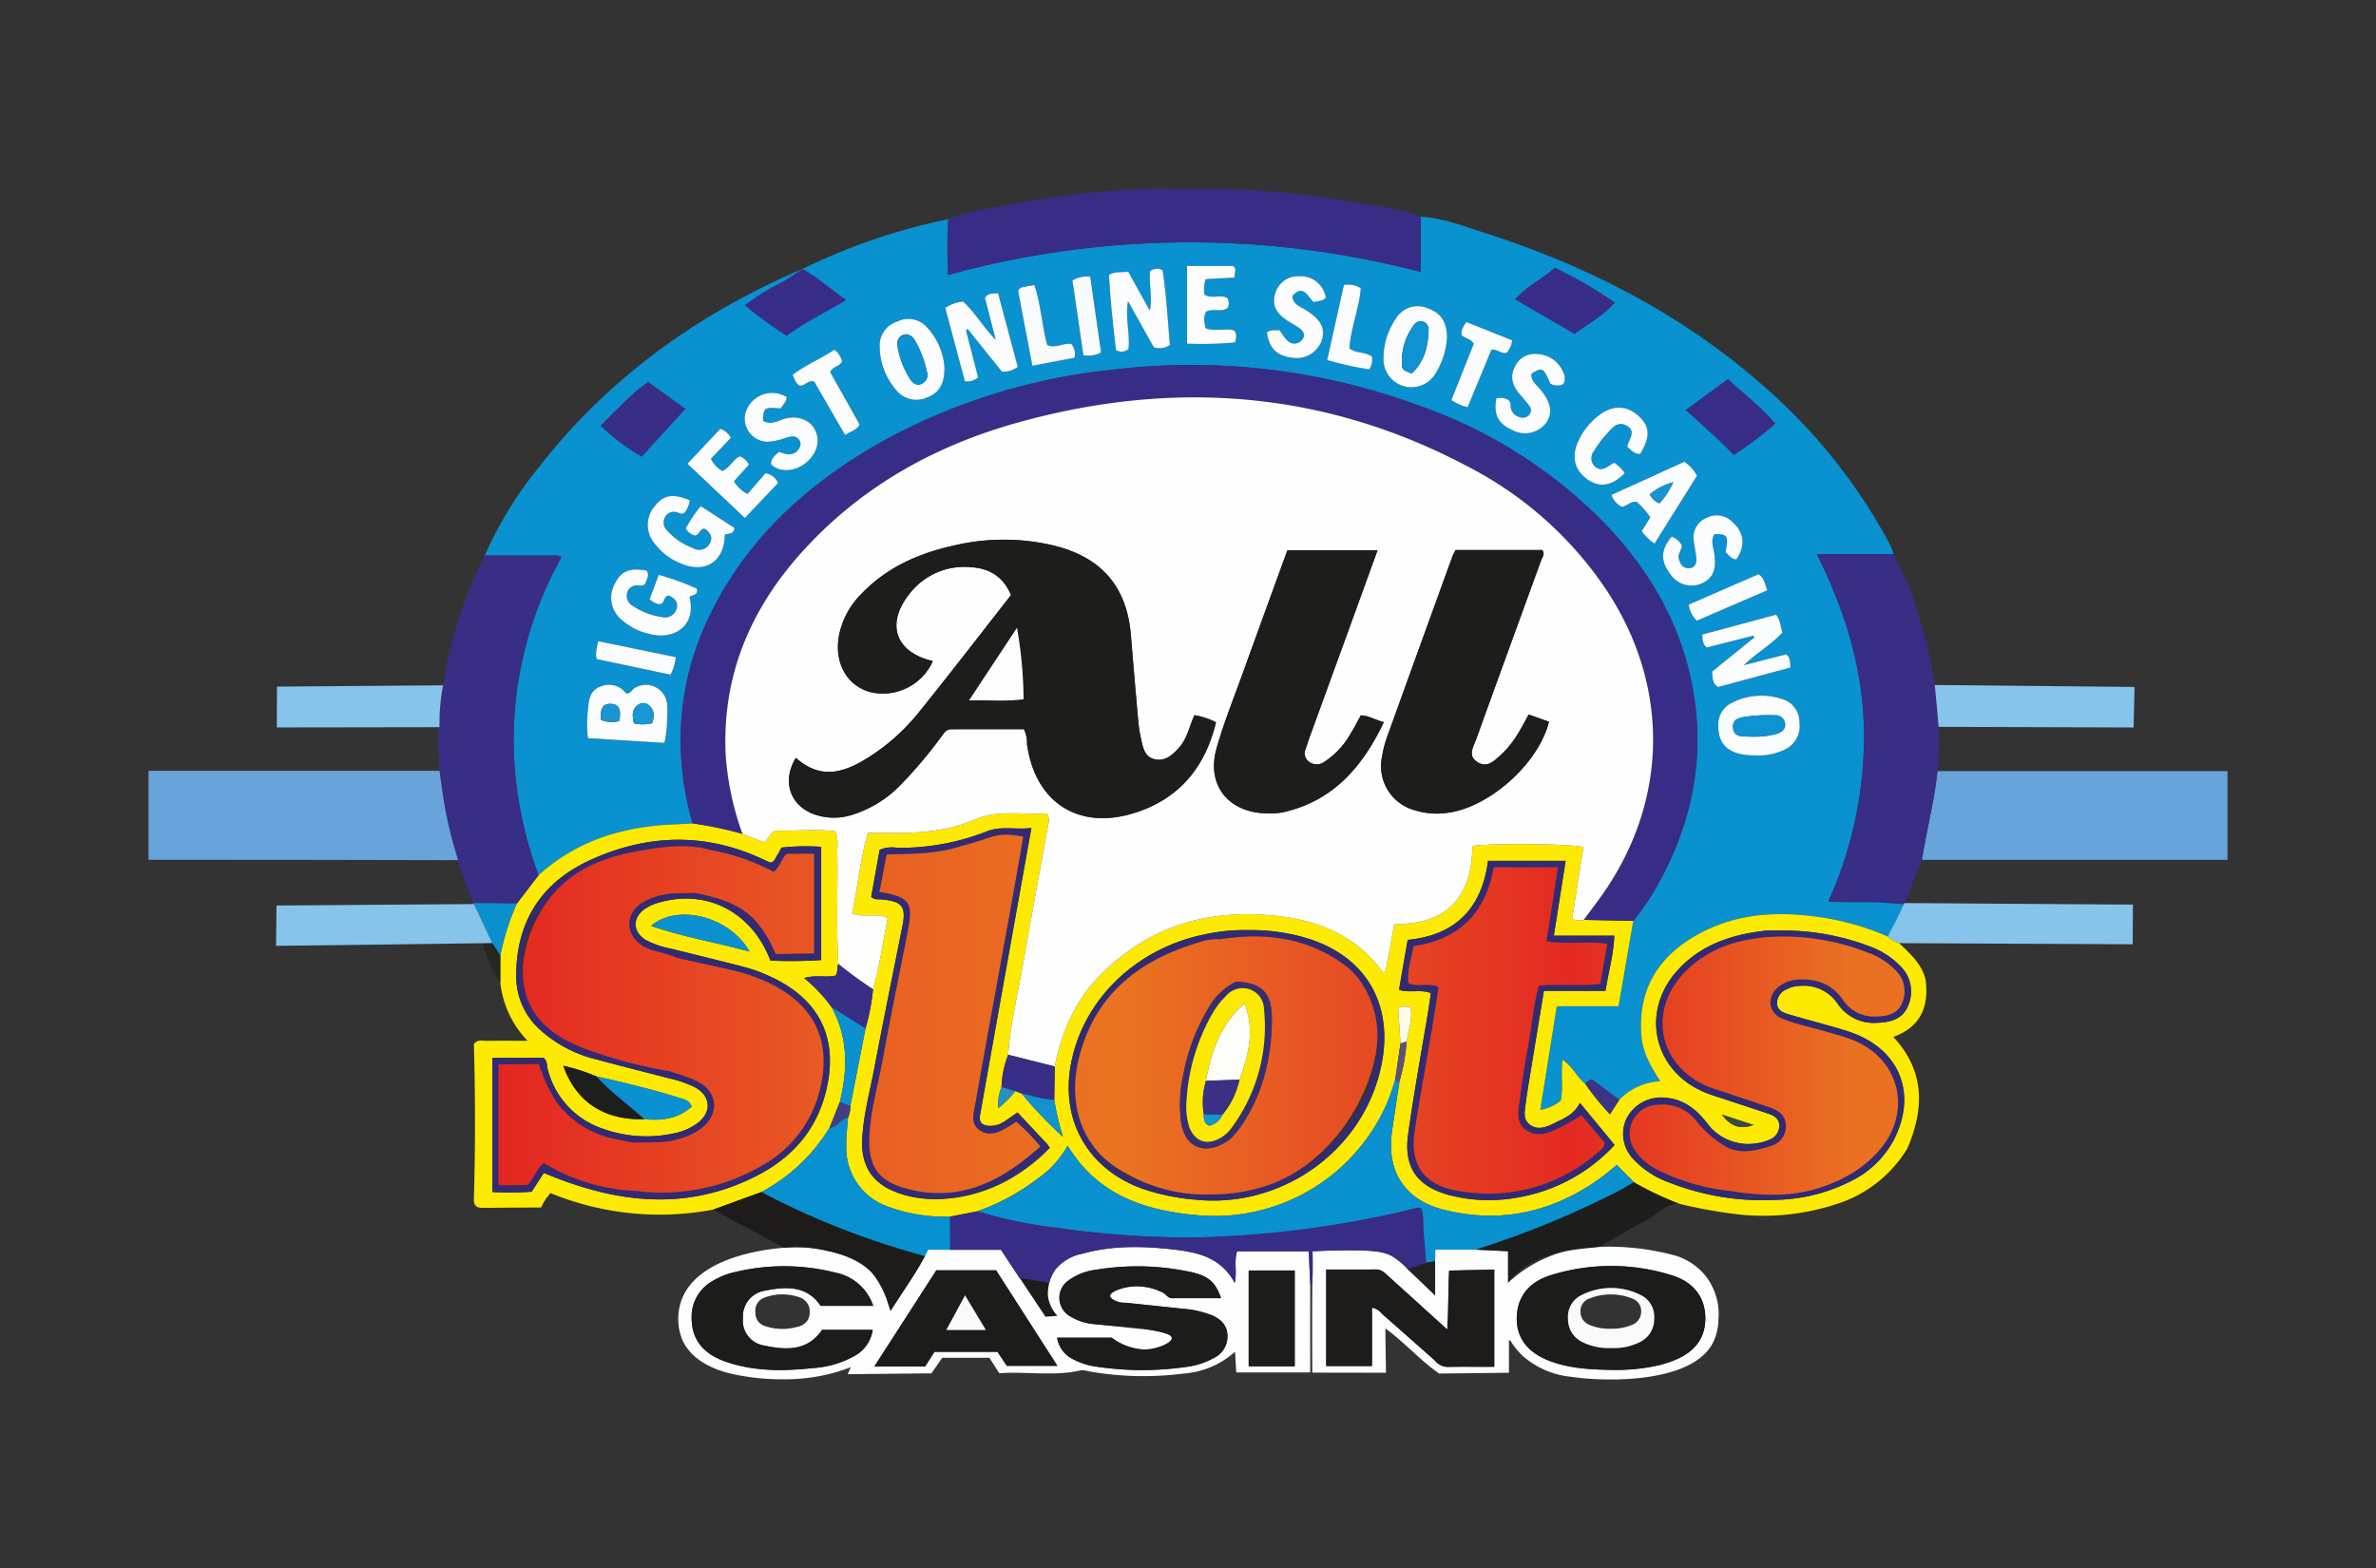 <svg xmlns="http://www.w3.org/2000/svg" xmlns:xlink="http://www.w3.org/1999/xlink" viewBox="0 0 400 264.039"><rect x="0" y="0" width="400" height="264.039" fill="#333333" stroke="none"/><defs><style>.a{fill:none;}.b{fill:#1c1c1a;}.c{fill:#0991d0;}.d{fill:#fdea02;}.e{fill:#68a4da;}.f{fill:#67a4da;}.g{fill:#382e86;}.h{fill:#382d86;}.i{fill:#86c4ec;}.j{fill:#87c4eb;}.k{fill:#fafcfd;}.l{fill:#fbfcfd;}.m{fill:#fdfdfd;}.n{fill:#f9fbfd;}.o{fill:#f9fbfc;}.p{fill:#f8fbfc;}.q{fill:#f8fbfd;}.r{fill:#3c3385;}.s{fill:#fcfdfd;}.t{fill:#fefefe;}.u{fill:#322a74;}.v{fill:#0891d0;}.w{fill:#1d1c1b;}.x{fill:#0a91d1;}.y{fill:#0b91d0;}.z{fill:#1e1e1c;}.aa{fill:#0b90cf;}.ab{fill:#262724;}.ac{fill:#433e84;}.ad{fill:#372d86;}.ae{fill:#312a74;}.af{fill:#322b74;}.ag{fill:#332b74;}.ah{fill:#1d1d1b;}.ai{fill:#392e87;}.aj{fill:#1192ce;}.ak{fill:#fdfbe7;}.al{fill:#5c517c;}.am{fill:#3a4b44;}.an{fill:#2791be;}.ao{fill:#1996d3;}.ap{fill:#1995d2;}.aq{fill:#0f92d1;}.ar{fill:#0e92d1;}.as{fill:#1794d1;}.at{fill:#232221;}.au{fill:url(#a);}.av{fill:#f9f9f9;}.aw{fill:#372e72;}.ax{fill:#fce902;}.ay{fill:#fdfdfa;}.az{fill:#3a3186;}.ba{fill:#1495cd;}</style><linearGradient id="a" x1="83.918" y1="170.859" x2="320.629" y2="170.859" gradientUnits="userSpaceOnUse"><stop offset="0" stop-color="#e32622"/><stop offset="0.235" stop-color="#e85b23"/><stop offset="0.439" stop-color="#eb7422"/><stop offset="0.608" stop-color="#e64d23"/><stop offset="0.765" stop-color="#e42922"/><stop offset="0.962" stop-color="#ea7122"/></linearGradient></defs><rect class="a" width="400" height="264.039"/><path class="b" d="M171.452,215.003l4.405,7.005,3.392.088a7.31,7.31,0,0,1-1.938-5.375,5.93,5.93,0,0,1,.397-1.586Q174.58,215.069,171.452,215.003Z"/><path class="c" d="M135.095,45.29a102.336,102.336,0,0,1,24.53-8.382,93.189,93.189,0,0,0-.015,9.382,153.802,153.802,0,0,1,79.541-.516V36.48c3.824.242,7.381,1.629,10.956,2.779,17.816,5.728,34.1,14.203,48.078,26.879A93.925,93.925,0,0,1,318.145,91.621a14.513,14.513,0,0,1,.651,1.672H305.868c4.708,9.463,7.607,18.87,7.923,29.034a67.671,67.671,0,0,1-5.993,29.476,99.524,99.524,0,0,0,12.548-.234l.494.736c-1.463,1.536-1.86,3.673-3.029,5.375a44.639,44.639,0,0,0-12.645-3.423c-7.007-.871-13.777-.234-19.976,3.435-6.35,3.758-9.474,9.291-8.852,16.779.231,2.78,1.597,5.105,3.165,7.575a10.306,10.306,0,0,0-6.902,3.12l-4.593-3.412a1.685,1.685,0,0,0-1.103.767c-1.412-1.164-2.179-2.973-3.851-4.098-.299,2.437.137,4.68-.285,6.854a7.158,7.158,0,0,1-3.461,1.593c.928-5.834,1.839-11.56,2.776-17.455h10.397l2.479-14.371a45.039,45.039,0,0,0,4.058-5.964c5.912-10.592,8.188-21.783,5.823-33.836-2.132-10.867-7.607-19.886-15.209-27.651a81.032,81.032,0,0,0-30.097-19.073A111.138,111.138,0,0,0,186.772,62.31a101.835,101.835,0,0,0-37.458,11.593C135.61,81.437,124.556,91.584,118.272,106.29a47.561,47.561,0,0,0-3.693,18.341,51.383,51.383,0,0,0,2.019,14.003c-1.026.054-2.052.12-3.079.161-8.555.341-16.361,2.677-22.844,8.553a66.001,66.001,0,0,1-4.181-20.858,63.338,63.338,0,0,1,6.785-30.346c.36-.726,1.073-1.396.578-2.607H81.602a65.907,65.907,0,0,1,9.449-15.29c14.235-18.176,31.488-27.059,38.717-30.549C131.986,46.627,133.848,45.816,135.095,45.29Zm-36.12,78.99,12.876.794a17.881,17.881,0,0,0,.455-4.196,13.569,13.569,0,0,0,.029-2.065,3.597,3.597,0,0,0-5.415-3.015c-.518.275-.742.981-1.49.975a3.609,3.609,0,0,0-4.343-1.187c-1.677.624-1.969,2.084-2.062,3.561A20.269,20.269,0,0,0,98.975,124.281ZM265.069,56.199c2.305-1.695,4.785-3.014,6.777-5.238a77.92,77.92,0,0,0-10.072-5.866c-2.13,1.911-4.684,3.024-6.667,5.305ZM109.137,64.331c-3.059,2.143-5.375,4.75-8.005,7.324a33.986,33.986,0,0,0,6.892,5.209l7.336-8.016ZM283.815,69.037c2.894,2.626,5.547,4.902,8.053,7.555a59.901,59.901,0,0,0,6.985-5.251c-2.465-2.969-5.391-5.037-7.949-7.492ZM299.019,103.49l-12.44,3.342c.03.962.052,1.63.745,2.197l7.881-2.013.116.329-7.096,5.736c.116,1.074.031,1.963.968,2.595l12.227-3.286c-.101-.855.101-1.635-.734-2.219L293.552,112c2.352-2.22,4.724-3.525,6.522-5.494C299.739,105.541,299.79,104.552,299.019,103.49Zm-136.39-47.86.279-.241,5.76,7.186a3.914,3.914,0,0,0,2.671-.805q-1.637-6.123-3.317-12.411c-.905.126-1.73-.095-2.199.827.567,2.199,1.139,4.412,1.814,7.031-2.183-2.204-3.466-4.607-5.504-6.451a6.323,6.323,0,0,0-2.998,1.076c1.107,4.136,2.213,8.268,3.305,12.349a2.744,2.744,0,0,0,2.226-.647C163.992,60.926,163.31,58.278,162.629,55.63Zm-46.502,28.6c-2.837-1.198-4.392-.917-5.879.956a4.829,4.829,0,0,0-.158,6.185,10.402,10.402,0,0,0,4.659,3.553c4.072,1.672,7.185-.422,7.279-4.879.498-.344,1.479.091,1.609-1.179l-5.674-3.645a21.686,21.686,0,0,0-2.513,3.755,2.329,2.329,0,0,0,1.567,1.192c.76-.128.777-1.21,1.652-1.143.953.666,1.435,1.495.753,2.606a2.009,2.009,0,0,1-2.744.659,10.956,10.956,0,0,1-4.424-3.034,1.836,1.836,0,0,1-.322-2.151,1.686,1.686,0,0,1,1.967-.869c.405.076.778.406,1.279.149A4.061,4.061,0,0,0,116.126,84.23ZM193.57,52.286l-3.646-6.566c-1.081.227-2.124-.114-3.218.569.205,4.241.685,8.478,1.171,12.65a1.791,1.791,0,0,0,2.105-.17c.283-2.662-.585-5.3-.081-8.062,1.453,2.599,2.906,5.197,4.339,7.76a3.096,3.096,0,0,0,2.718-.37c-.371-4.167-.594-8.427-1.232-12.592a1.882,1.882,0,0,0-2.094.136C193.37,47.855,194.067,50.036,193.57,52.286ZM243.6,56.85c.009-2.662-1.069-4.196-3.283-4.959a4.241,4.241,0,0,0-5.363,1.826,11.723,11.723,0,0,0-2.044,6.796,4.707,4.707,0,0,0,8.619,2.595A13.001,13.001,0,0,0,243.6,56.85ZM112.617,100.263c.85.444,1.67,1.027,1.269,2.296a2.017,2.017,0,0,1-2.485,1.322,11.519,11.519,0,0,1-4.785-1.803,1.972,1.972,0,0,1-1.064-2.168,1.687,1.687,0,0,1,1.931-1.331c.412.013.866.099,1.191-.365.175-.674.719-1.356.189-2.133-2.872-.534-4.303.063-5.377,2.231a4.821,4.821,0,0,0,1.193,6.07,10.712,10.712,0,0,0,4.799,2.398c3.961.983,7.812-1.357,6.601-6.269.402-.407,1.496-.162,1.245-1.384a39.494,39.494,0,0,0-6.432-2.333L109.355,100.9c.702.554,1.26.942,1.946.767C111.929,101.353,111.694,100.435,112.617,100.263Zm182.812,26.915a10.192,10.192,0,0,0,5.229-1.063,4.359,4.359,0,0,0,2.274-4.526,3.99,3.99,0,0,0-2.854-3.872,10.877,10.877,0,0,0-8.714.724,3.969,3.969,0,0,0-2.083,3.61C289.188,125.489,291.191,127.19,295.429,127.178ZM159.007,61.95a11.109,11.109,0,0,0-2.975-6.864,4.139,4.139,0,0,0-4.956-.952,4.191,4.191,0,0,0-2.982,4.075,11.326,11.326,0,0,0,2.837,7.527,4.33,4.33,0,0,0,5.15,1.183C158.055,66.165,158.986,64.775,159.007,61.95Zm-26.56,4.901a4.669,4.669,0,0,0-7.015,2.956,3.926,3.926,0,0,0,3.722,4.58,10.662,10.662,0,0,0,3.017-.632c.816-.217,1.695-.61,2.356.284a1.233,1.233,0,0,1,.007,1.455,1.953,1.953,0,0,1-2.213.935c-.405-.083-.796-.229-1.193-.346-.656.619-1.391,1.109-1.314,2.107a3.412,3.412,0,0,0,2.099.934c3.063.351,6.168-2.666,5.691-5.536-.391-2.353-2.491-3.635-5.02-3.2-1.361.234-2.671,1.366-4.148.428.107-2.201.235-2.288,2.966-2.038.274-.38.598-.779.861-1.215A2.514,2.514,0,0,0,132.446,66.852ZM281.44,90.354c-1.836,2.115-1.93,4.04-.317,6.205a4.313,4.313,0,0,0,5.199,1.745c2.098-.885,2.733-2.449,2.227-5.404-.171-.996-.578-2.014.108-2.976,2.198-.005,2.333.219,1.851,3.068.56.458.967,1.172,1.82,1.189,1.581-2.352,1.302-4.588-.77-6.383a3.606,3.606,0,0,0-4.073-.683,3.461,3.461,0,0,0-2.364,3.619c.069,1.026.326,2.038.441,3.063.105.936-.081,1.826-1.229,1.866-1.006.035-1.482-.705-1.717-1.618-.214-.83.523-1.429.523-2.208A3.191,3.191,0,0,0,281.44,90.354ZM251.899,67.097c-.466,2.738.311,4.249,2.731,5.325a4.467,4.467,0,0,0,5.593-1.128c1.251-1.706.936-3.526-.96-5.783-.643-.765-1.56-1.401-1.447-2.585,1.846-1.148,2.014-1.059,3.197,1.684a2.377,2.377,0,0,0,2.166.065,1.944,1.944,0,0,0,.075-1.769,4.897,4.897,0,0,0-4.257-3.275,3.684,3.684,0,0,0-4.009,2.195c-.897,1.804-.235,3.32.987,4.707.51.579,1.013,1.168,1.475,1.786a1.14,1.14,0,0,1,.053,1.435,1.393,1.393,0,0,1-1.61.501,2.04,2.04,0,0,1-1.592-2.079,1.028,1.028,0,0,0-.506-.922A2.676,2.676,0,0,0,251.899,67.097ZM223.199,50.135a4.262,4.262,0,0,0-4.538-3.622,3.965,3.965,0,0,0-3.935,2.759c-.665,2.025.004,3.469,2.267,4.884.51.319,1.037.612,1.543.938.81.522,1.371,1.252.665,2.125a1.648,1.648,0,0,1-2.524.069,9.091,9.091,0,0,1-1.231-1.711c-.705.097-1.483-.141-2.166.365.368,2.672,1.682,3.992,4.257,4.286a4.495,4.495,0,0,0,4.959-2.837c.681-2.137-.072-3.552-2.692-5.215-.898-.57-2.119-.871-2.241-2.332,1.883-2.118,2.631.21,3.607,1.022C221.975,50.662,222.694,50.687,223.199,50.135Zm48.548,27.773c-.33.194-.555.304-.755.448-.825.59-1.684.975-2.549.135a1.947,1.947,0,0,1-.059-2.604,16.113,16.113,0,0,1,1.985-2.682c.901-.973,1.81-2.395,3.414-1.568,1.838.948.344,2.371.181,3.579.657.61,1.214,1.277,2.173,1.207,1.749-2.923,1.649-4.689-.347-6.444-2.06-1.811-4.427-1.806-6.781.081a11.571,11.571,0,0,0-3.314,4.225c-1.23,2.682-.584,5.028,1.722,6.543,2.021,1.328,3.993.954,6.111-1.167A6.403,6.403,0,0,0,271.747,77.908Zm11.81-.161L271.29,83.332a3.511,3.511,0,0,0,1.736,2.007c.908-.118,1.48-1.006,2.527-.844a14.016,14.016,0,0,1,2.276,2.624l-1.444,2.297a8.085,8.085,0,0,0,2.153,2.108l7.149-11.421A6.647,6.647,0,0,0,283.557,77.747Zm-160,3.29,2.521-2.788a2.706,2.706,0,0,0-1.542-1.421c-1.162.57-1.676,1.922-2.927,2.472a4.803,4.803,0,0,1-1.924-2.052l3.352-3.541a3.203,3.203,0,0,0-1.76-1.52l-5.55,5.884,9.664,9.137,5.593-5.868a2.638,2.638,0,0,0-2.109-1.659l-3.02,3.481A5.748,5.748,0,0,1,123.556,81.037Zm79.439-34.043,4.822-.265c.058-.459.118-.783.135-1.109a.857.857,0,0,0-.385-.846h-7.728V57.858a59.32,59.32,0,0,0,8.072-.203c.222-.825.369-1.483-.189-2.037-1.587-.404-3.26.28-4.798-.384-.136-1.038-.419-1.959.174-2.785,1.169-.542,2.471.142,3.546-.553a1.67,1.67,0,0,0-.035-1.731c-1.191-.625-2.58.21-3.803-.532A4.525,4.525,0,0,1,202.995,46.994Zm51.579,10.302-7.734-3.09c-.486.802-.946,1.415-.775,2.191.547.649,1.513.548,2.045,1.49-1.227,3.084-2.506,6.3-3.761,9.456a7.239,7.239,0,0,0,2.742,1.201q2.019-4.888,3.995-9.672c1.009-.117,1.666.768,2.547.542A3.795,3.795,0,0,0,254.574,57.296ZM140.477,58.878c-2.32,1.546-4.881,2.56-7.026,4.23.334.784.513,1.459,1.143,1.81.923.159,1.417-1.033,2.48-.657,1.703,2.939,3.446,5.947,5.209,8.989,1.01-.691,2.041-.822,2.411-1.817-1.686-3.002-3.352-5.968-4.939-8.794.52-1.042,1.716-.914,1.999-1.842A3.509,3.509,0,0,0,140.477,58.878Zm90.04,3.313a2.96,2.96,0,0,0,.451-2.163c-1.154-.815-2.605-.506-3.791-1.35.209-3.455,1.645-6.735,1.91-10.158a4.043,4.043,0,0,0-2.838-.547L223.427,60.621A52.973,52.973,0,0,0,230.518,62.191Zm-56.723-.612,7.105-1.351a2.66,2.66,0,0,0-.551-2.325c-1.346-.2-2.643.82-4.052.175-.903-3.308-1.046-6.773-2.154-10.086-.528.089-.953.134-1.362.238-.478.121-1.059.052-1.383.749C172.162,52.996,172.946,57.121,173.795,61.579ZM297.528,99.378c-.426-1.137-.521-2.106-1.487-2.697l-11.743,5.109a4.426,4.426,0,0,0,1.367,2.713ZM113.76,110.642l-13.079-2.694c-.14,1.166-.55,1.946-.205,3.026l12.408,2.619A7.558,7.558,0,0,0,113.76,110.642Zm71.606-51.311c-.601-4.19-1.214-8.46-1.829-12.751a4.81,4.81,0,0,0-2.987.635l1.84,12.597A4.36,4.36,0,0,0,185.366,59.331Z"/><path class="d" d="M91.093,203.301c-3.153.019-6.306.029-9.458.065-.9.01-1.751.021-1.863-1.179q.388-13.196.005-26.392c.622-.873,1.546-.536,2.356-.55,2.079-.037,4.16-.012,6.688-.012a16.577,16.577,0,0,1-4.594-9.867l.004-4.482a39.541,39.541,0,0,1,2.789-8.767l3.655-4.768c6.483-5.876,14.289-8.212,22.844-8.553,1.027-.041,2.053-.107,3.079-.161a60.818,60.818,0,0,1,8.398,1.769l3.62,1.401c.878-.56.903-1.541,1.992-1.964,3.185.138,6.676-.338,10.06.131a7.088,7.088,0,0,1,.293,3.031c.128,6.435-.218,12.875.191,19.308-.36.589.033,1.377-.524,1.959-1.591.362-3.304-.176-5.258.407a24.932,24.932,0,0,1,4.629,4.899c2.823,5.121,2.716,10.497,1.388,15.978q-.864,2.149-1.727,4.297a29.82,29.82,0,0,1-11.506,10.863l-8.08,2.942a48.275,48.275,0,0,1-27.388-2.78A8.899,8.899,0,0,0,91.093,203.301Zm9.302-22.072a31.061,31.061,0,0,0-5.558-1.785c2.134,6.103,6.908,9.195,13.614,8.986,2.954.29,5.712-.057,8.008-2.131a2.181,2.181,0,0,0-1.321-1.228C110.287,183.546,105.359,182.318,100.395,181.229Zm-8.839,16.25c12.062,5.086,23.849,6.546,35.717.548,5.782-2.922,9.921-7.365,11.648-13.789,2.449-9.11-.763-15.983-9.351-19.866a26.498,26.498,0,0,0-4.115-1.512c-4.164-1.099-8.356-2.09-12.532-3.145a14.931,14.931,0,0,1-4.142-1.415c-2.27-1.361-2.385-3.709-.263-5.247a7.956,7.956,0,0,1,2.59-1.136c7.996-2.237,15.507,1.692,18.595,9.818a82.725,82.725,0,0,0,8.544-.09V142.579a36.703,36.703,0,0,0-6.673.131c-.313.553-.544,1.017-.828,1.446-.271.411-.372,1.001-1.108,1.077-.234-.111-.539-.257-.846-.399-.391-.18-.783-.36-1.177-.534-9.422-4.149-18.852-3.734-28.074.423-8.328,3.754-12.648,10.375-12.634,19.622a12.049,12.049,0,0,0,3.757,8.794,21.751,21.751,0,0,0,9.934,5.276c3.988,1.093,8.004,2.084,12.004,3.131a18.835,18.835,0,0,1,4.389,1.51c2.686,1.475,2.886,4.18.437,6.048a9.919,9.919,0,0,1-4.008,1.721,21.655,21.655,0,0,1-11.973-.8,14.171,14.171,0,0,1-9.243-10.043c-.184-.641-.035-1.412-.724-1.882H82.882V200.69a50.261,50.261,0,0,0,6.622-.045Zm34.631-37.257c-3.285-5.894-12.108-8.167-16.581-4.33C115.02,157.763,120.497,158.654,126.187,160.222Z"/><path class="e" d="M77.131,144.823q-24.443-.066-48.9-.069l-3.232,0V129.767H74.012q.088.479.176.958Q75.52,137.898,77.131,144.823Z"/><path class="f" d="M326.17,129.839H375v14.925H323.546C324.355,139.778,325.622,134.872,326.17,129.839Z"/><path class="g" d="M326.17,129.839a67.259,67.259,0,0,1-1.214,7.48c-.486,2.479-1.006,4.952-1.411,7.445q-.864,2.063-1.71,4.237-.638,1.642-1.224,3.245c-2.033-.163-4.155-.289-6.359-.366-2.235-.078-4.389-.1-6.456-.078A67.671,67.671,0,0,0,313.79,122.327c-.315-10.164-3.214-19.571-7.923-29.034h12.928c3.708,6.948,5.674,14.458,6.925,22.04a5.549,5.549,0,0,0,2.993.368c9.289.017,18.578-.004,27.868.029.879.003,1.92-.435,2.613.56-.599-.06-1.197-.172-1.795-.173q-15.008-.011-30.017.007a1.334,1.334,0,0,0-.962.097,1.164,1.164,0,0,0-.39.868c-.023.756-.018,1.575.03,2.447a28.418,28.418,0,0,0,.301,2.839A50.292,50.292,0,0,1,326.17,129.839Z"/><path class="g" d="M77.041,144.492c-.048-.14-.083-.246-.1-.3-.89-2.742-1.553-5.827-1.553-5.827-.816-3.756-1.257-7.538-1.375-8.598a54.722,54.722,0,0,1-.154-7.06c.045-.927.156-2.567.264-3.965.081-1.051.158-1.924.213-2.532H46.582c.762-.854,1.774-.479,2.671-.483,8.843-.036,13.178.861,22.683-.027,1.105-.103,2.02-.223,2.65-.314a71.59,71.59,0,0,1,7.017-21.848H93.857l.719.193c-.325.575-.782,1.403-1.297,2.415a63.1,63.1,0,0,0-6.785,30.346,66.001,66.001,0,0,0,4.181,20.858q-1.828,2.384-3.655,4.768L79.75,152.04c-.619-1.36-1.228-2.865-1.787-4.511C77.606,146.478,77.302,145.463,77.041,144.492Z"/><path class="h" d="M239.152,36.48v9.294a153.805,153.805,0,0,0-79.541.516,93.13,93.13,0,0,1,.015-9.382c4.284-1.602,8.814-2.121,13.263-2.982A159.306,159.306,0,0,1,189.701,31.96c4.109-.35,8.269-.086,12.406-.127a134.525,134.525,0,0,1,24.314,1.982C230.702,34.555,235.055,34.88,239.152,36.48Z"/><path class="i" d="M326.361,122.377q-.136-1.673-.29-3.37-.168-1.853-.351-3.674l33.627.325-.153,6.824Z"/><path class="i" d="M46.632,115.603l27.954-.218c-.191,1.018-.355,2.14-.463,3.357a34.9,34.9,0,0,0-.131,3.692l-27.392.042Q46.615,119.04,46.632,115.603Z"/><path class="h" d="M135.095,45.29c2.57,1.379,4.689,3.376,7.405,5.229-3.536,2.057-6.947,3.773-10.071,6.029a75.249,75.249,0,0,1-7.064-5.133,37.833,37.833,0,0,1,6.627-4.08Z"/><path class="d" d="M324.177,164.935c.569,4.475-.745,7.947-5.429,9.646,5.395,5.837,5.188,12.174,2.341,18.809a21.475,21.475,0,0,1-12.124,9.401,39.297,39.297,0,0,1-15.74,1.737,79.028,79.028,0,0,1-10.62-1.883,52.31,52.31,0,0,1-7.518-3.579l-2.886-2.917c-1.041.827-1.941,1.611-2.908,2.301-7.925,5.654-16.653,7.602-26.138,5.258-6.712-1.659-9.779-6.497-8.803-13.29.403-2.804.839-5.603,1.26-8.404a32.366,32.366,0,0,0,1.196-6.642c.29-1.915,1.06-3.784.678-5.765-.798-.124-1.477-.329-2.105.184q.197,2.951.394,5.894l-.919,6.243c-.355,1.046-.667,2.109-1.072,3.135a31.637,31.637,0,0,1-32.358,19.526c-8.825-.797-16.667-3.424-21.693-11.701a16.449,16.449,0,0,1-5.037,5.557,37.24,37.24,0,0,1-10.169,5.501l-4.572.899a27.68,27.68,0,0,1-10.641-1.752,10.428,10.428,0,0,1-6.847-10.026c-.039-1.627.185-3.26.289-4.891a4.325,4.325,0,0,0,.388-1.935l2.565-13.08a37.27,37.27,0,0,0,1.267-6.591c1.093-3.957,1.695-8.004,2.466-12.01-2.033-.931-4.106.038-5.985-.777.934-4.57,1.421-9.084,2.614-13.544,1.477,0,2.761-.008,4.045.001,4.767.036,9.518-.321,13.922-2.225,4.107-1.776,8.252-.772,12.269-1.063a2.95,2.95,0,0,1,.128,2.043c-1.43,7.955-2.914,15.9-4.304,23.862-.856,4.902-2.071,9.748-2.399,14.736a15.815,15.815,0,0,0-1.118,5.436,7.677,7.677,0,0,0-.557,3.548,16.358,16.358,0,0,0,2.884-2.885l1.07.432a67.574,67.574,0,0,0,6.934,7.278,45.116,45.116,0,0,1-1.46-6.239l.086-5.607c1.137-5.775,3.388-11.011,7.56-15.27,8.495-8.67,18.939-11.493,30.717-9.969,6.81.881,12.727,3.568,16.916,9.312.053.072.312-.006.482-.015.484-2.611.968-5.218,1.478-7.971,3.649-.144,7.193-.608,9.809-3.314,2.644-2.734,3.289-6.297,3.355-9.912,3.695-.499,16.81-.35,18.686.21-.637,4.024-1.276,8.064-1.904,12.03a2.507,2.507,0,0,0,1.94.219l8.35.169c-.816,4.733-1.633,9.465-2.479,14.371H262.084c-.938,5.896-1.848,11.621-2.776,17.455a7.157,7.157,0,0,0,3.461-1.593c.422-2.174-.014-4.418.285-6.854,1.673,1.125,2.439,2.934,3.851,4.098a44.428,44.428,0,0,0,4.135,5.086l1.561-2.442a10.306,10.306,0,0,1,6.902-3.12c-1.568-2.47-2.934-4.795-3.165-7.575-.622-7.488,2.502-13.021,8.852-16.779,6.199-3.669,12.969-4.306,19.976-3.435A44.639,44.639,0,0,1,317.81,157.68a4.662,4.662,0,0,0,1.914,1.116C321.565,160.584,323.532,162.28,324.177,164.935Zm-23.943-8.267a27.154,27.154,0,0,0-2.844.014c-5.625.596-10.828,2.243-14.813,6.515-6.548,7.019-4.282,17.201,4.587,20.786,1.037.419,2.116.738,3.18,1.09,2.454.814,4.916,1.603,7.363,2.437.923.315,1.784.786,1.835,1.925a2.481,2.481,0,0,1-1.609,2.429,7.163,7.163,0,0,1-1.965.591,8.64,8.64,0,0,1-8.66-3.449c-1.752-2.252-3.865-3.914-6.852-4.178a6.562,6.562,0,0,0-6.646,3.529,6.109,6.109,0,0,0,1.29,6.923,14.991,14.991,0,0,0,5.804,3.773,43.118,43.118,0,0,0,18.5,2.946,28.869,28.869,0,0,0,12.412-3.248,16.18,16.18,0,0,0,7.078-6.959c3.806-7.588,1.01-14.849-6.894-17.832-1.367-.516-2.789-.89-4.196-1.295-2.235-.644-4.487-1.23-6.714-1.902-.902-.272-1.864-.617-1.934-1.8a2.546,2.546,0,0,1,1.653-2.41,4.896,4.896,0,0,1,2.237-.565,6.866,6.866,0,0,1,6.271,2.921,7.307,7.307,0,0,0,6.629,3.297c2.303-.055,4.395-.614,5.304-2.927a5.949,5.949,0,0,0-1.217-6.504,13.698,13.698,0,0,0-5.385-3.474A40.919,40.919,0,0,0,300.234,156.668Zm-34.259,29.015c-.989,2.051-2.828,2.676-4.479,3.504-1.246.625-2.634,1.121-3.919.192-1.265-.914-.877-2.344-.72-3.598.268-2.138.645-4.262.992-6.389.674-4.135,1.359-8.268,2.066-12.564h10.377c.469-3.109,1.335-5.967,1.479-9.287H261.589c.689-4.365,1.327-8.411,1.988-12.601H250.51c-1.032,7.916-5.399,12.508-13.529,13.307-.495,2.856-.975,5.623-1.458,8.411,1.861.558,3.634-.127,5.366.543-.159,1.077-.296,2.099-.463,3.115-1.133,6.89-2.409,13.76-3.369,20.674-.78,5.617,1.579,8.842,7.073,10.263a26.474,26.474,0,0,0,11.294.379,28.72,28.72,0,0,0,16.395-8.86C269.872,190.411,268.022,188.167,265.975,185.684ZM146.666,151.012c.648.54,1.282.373,1.867.431,3.381.335,4.041,1.229,3.389,4.484-1.607,8.029-3.234,16.054-4.765,24.098-.74,3.891-1.805,7.735-1.992,11.718-.211,4.516,1.565,7.323,5.571,8.924,8.334,3.33,20.447-.351,25.718-7.905L171.3,187.296c-2.033,1.199-3.538,3.271-6.524,1.701,2.937-16.44,5.868-32.844,8.859-49.586-2.707.319-5.081-.383-7.447.546a39.748,39.748,0,0,1-15.168,2.786,5.295,5.295,0,0,0-2.933.344C147.619,145.696,147.136,148.393,146.666,151.012Zm63.377,5.592a29.811,29.811,0,0,0-6.422.552c-11.889,2.129-21.094,10.727-23.283,21.763-1.903,9.596,2.728,17.833,11.887,21.194a36.933,36.933,0,0,0,9.09,1.877c14.928,1.515,28.765-8.763,31.365-23.302,1.786-9.985-2.972-17.779-12.674-20.726A32.412,32.412,0,0,0,210.044,156.604Zm79.814,31.051c1.613,2.125,3.285,2.521,5.333,1.744Z"/><path class="h" d="M274.96,155.047l-8.35-.169c.875-1.172,1.762-2.335,2.622-3.517,11.694-16.059,12.1-35.738,1.064-52.245a62.392,62.392,0,0,0-22.95-20.44C223.182,65.783,197.8,63.856,171.627,71.067c-13.963,3.847-26.337,10.664-36.231,21.451-8.999,9.81-13.924,21.248-13.217,34.784a49.269,49.269,0,0,0,2.817,13.102,60.818,60.818,0,0,0-8.398-1.769,51.375,51.375,0,0,1-2.019-14.003,47.558,47.558,0,0,1,3.693-18.341c6.284-14.706,17.338-24.853,31.042-32.387A101.832,101.832,0,0,1,186.772,62.31a111.137,111.137,0,0,1,52.763,6.212,81.032,81.032,0,0,1,30.097,19.073c7.602,7.765,13.077,16.783,15.209,27.651,2.365,12.053.089,23.244-5.823,33.836A45.037,45.037,0,0,1,274.96,155.047Z"/><path class="j" d="M319.724,158.796A4.662,4.662,0,0,1,317.81,157.68q.704-1.344,1.404-2.75.727-1.46,1.397-2.882l38.465.257q-.019,3.341-.038,6.681Q339.382,158.891,319.724,158.796Z"/><path class="k" d="M98.975,124.281a20.269,20.269,0,0,1,.05-5.133c.093-1.476.385-2.937,2.062-3.561a3.609,3.609,0,0,1,4.343,1.187c.748.005.971-.701,1.49-.975a3.597,3.597,0,0,1,5.415,3.015,13.569,13.569,0,0,1-.029,2.065,17.881,17.881,0,0,1-.455,4.196Zm10.802-2.508c.365-1.069.496-2.126-.487-2.986a1.442,1.442,0,0,0-1.887-.112c-1.08.774-.959,1.861-.679,3.122A6.872,6.872,0,0,0,109.777,121.772Zm-5.526-.38c.243-1.429.29-2.783-1.343-2.881-1.848-.111-1.776,1.365-1.728,2.683A4.48,4.48,0,0,0,104.251,121.392Z"/><path class="h" d="M265.069,56.199,255.106,50.4c1.983-2.281,4.538-3.394,6.667-5.305a77.92,77.92,0,0,1,10.072,5.866C269.854,53.185,267.374,54.505,265.069,56.199Z"/><path class="g" d="M109.137,64.331l6.223,4.518-7.336,8.016a33.986,33.986,0,0,1-6.892-5.209C103.763,69.081,106.078,66.475,109.137,64.331Z"/><path class="h" d="M283.815,69.037l7.089-5.188c2.558,2.455,5.484,4.524,7.949,7.492a59.901,59.901,0,0,1-6.985,5.251C289.362,73.939,286.709,71.663,283.815,69.037Z"/><path class="k" d="M299.019,103.49c.771,1.062.72,2.051,1.055,3.015-1.798,1.969-4.17,3.274-6.522,5.494l7.135-1.828c.834.584.632,1.364.734,2.219l-12.227,3.286c-.937-.632-.852-1.522-.968-2.595l7.096-5.736-.116-.329-7.881,2.013c-.692-.568-.715-1.235-.745-2.197Z"/><path class="k" d="M162.629,55.63c.681,2.648,1.363,5.296,2.037,7.914a2.744,2.744,0,0,1-2.226.647c-1.092-4.081-2.198-8.212-3.305-12.349a6.323,6.323,0,0,1,2.998-1.076c2.038,1.844,3.321,4.247,5.504,6.451-.676-2.619-1.247-4.832-1.814-7.031.469-.921,1.294-.7,2.199-.827q1.684,6.299,3.317,12.411a3.914,3.914,0,0,1-2.671.805l-5.76-7.186Z"/><path class="k" d="M116.126,84.23a4.061,4.061,0,0,1-.947,2.156c-.5.258-.874-.073-1.279-.149a1.686,1.686,0,0,0-1.967.869,1.836,1.836,0,0,0,.322,2.151,10.956,10.956,0,0,0,4.424,3.034,2.009,2.009,0,0,0,2.744-.659c.682-1.111.2-1.94-.753-2.606-.875-.068-.892,1.015-1.652,1.143a2.329,2.329,0,0,1-1.567-1.192,21.686,21.686,0,0,1,2.513-3.755l5.674,3.645c-.131,1.269-1.111.835-1.609,1.179-.094,4.458-3.208,6.552-7.279,4.879a10.402,10.402,0,0,1-4.659-3.553,4.829,4.829,0,0,1,.158-6.185C111.734,83.313,113.289,83.032,116.126,84.23Z"/><path class="k" d="M193.57,52.286c.496-2.25-.2-4.431.062-6.644a1.882,1.882,0,0,1,2.094-.136c.639,4.165.862,8.425,1.232,12.592a3.096,3.096,0,0,1-2.718.37c-1.433-2.563-2.886-5.162-4.339-7.76-.504,2.762.364,5.401.081,8.062a1.791,1.791,0,0,1-2.105.17c-.486-4.173-.966-8.41-1.171-12.65,1.094-.683,2.137-.342,3.218-.569Z"/><path class="l" d="M243.6,56.85a13.001,13.001,0,0,1-2.071,6.258,4.707,4.707,0,0,1-8.619-2.595,11.723,11.723,0,0,1,2.044-6.796,4.241,4.241,0,0,1,5.363-1.826C242.531,52.654,243.609,54.187,243.6,56.85Zm-5.934,6.014c2.195-2.032,2.784-4.675,2.834-7.408a1.332,1.332,0,0,0-2.412-.813,10.222,10.222,0,0,0-2.055,6.979C236.081,62.316,236.713,62.546,237.666,62.863Z"/><path class="k" d="M112.617,100.263c-.922.172-.688,1.09-1.316,1.404-.686.175-1.244-.214-1.946-.767l1.538-4.107a39.494,39.494,0,0,1,6.432,2.333c.251,1.223-.843.977-1.245,1.384,1.211,4.912-2.64,7.252-6.601,6.269a10.712,10.712,0,0,1-4.799-2.398,4.821,4.821,0,0,1-1.193-6.07c1.073-2.168,2.505-2.765,5.377-2.231.529.777-.015,1.459-.189,2.133-.325.464-.779.378-1.191.365a1.687,1.687,0,0,0-1.931,1.331,1.972,1.972,0,0,0,1.064,2.168,11.519,11.519,0,0,0,4.785,1.803,2.017,2.017,0,0,0,2.485-1.322C114.287,101.291,113.467,100.707,112.617,100.263Z"/><path class="l" d="M295.429,127.18c-4.239.01-6.242-1.691-6.149-5.13a3.969,3.969,0,0,1,2.083-3.61,10.877,10.877,0,0,1,8.714-.724,3.99,3.99,0,0,1,2.854,3.872,4.359,4.359,0,0,1-2.274,4.526A10.215,10.215,0,0,1,295.429,127.18Zm-.193-3.147a13.797,13.797,0,0,0,3.884-.484c.789-.276,1.455-.714,1.406-1.613a1.596,1.596,0,0,0-1.777-1.502,27.182,27.182,0,0,0-4.37.173c-1.123.164-2.744.241-2.629,1.867.127,1.797,1.778,1.481,3.029,1.556A3.647,3.647,0,0,0,295.236,124.034Z"/><path class="l" d="M159.007,61.95c-.021,2.825-.952,4.215-2.926,4.969a4.33,4.33,0,0,1-5.15-1.183,11.326,11.326,0,0,1-2.837-7.527,4.191,4.191,0,0,1,2.982-4.075,4.139,4.139,0,0,1,4.956.952A11.109,11.109,0,0,1,159.007,61.95Zm-6.473-5.672c-1.288.166-1.613,1.09-1.409,2.218a14.771,14.771,0,0,0,2.037,5.241c.423.675,1.011,1.258,1.901.927a1.625,1.625,0,0,0,.971-2.114,17.702,17.702,0,0,0-2.026-5.255A1.866,1.866,0,0,0,152.534,56.279Z"/><path class="k" d="M132.446,66.852a2.514,2.514,0,0,1-.184.711c-.263.436-.587.835-.861,1.215-2.731-.25-2.858-.163-2.966,2.038,1.476.938,2.786-.194,4.148-.428,2.53-.435,4.63.847,5.02,3.2.476,2.87-2.628,5.887-5.691,5.536a3.412,3.412,0,0,1-2.099-.934c-.077-.998.658-1.488,1.314-2.107.397.117.788.263,1.193.346a1.953,1.953,0,0,0,2.213-.935,1.233,1.233,0,0,0-.007-1.455c-.661-.894-1.54-.501-2.356-.284a10.662,10.662,0,0,1-3.017.632,3.926,3.926,0,0,1-3.722-4.58A4.669,4.669,0,0,1,132.446,66.852Z"/><path class="k" d="M281.44,90.354a3.191,3.191,0,0,1,1.7,1.485c0,.779-.738,1.377-.523,2.208.236.912.711,1.653,1.717,1.618,1.148-.04,1.334-.93,1.229-1.866-.115-1.025-.372-2.037-.441-3.063a3.461,3.461,0,0,1,2.364-3.619,3.606,3.606,0,0,1,4.073.683c2.072,1.795,2.351,4.031.77,6.383-.853-.018-1.261-.731-1.82-1.189.482-2.849.347-3.073-1.851-3.068-.686.962-.279,1.98-.108,2.976.507,2.955-.129,4.519-2.227,5.404a4.313,4.313,0,0,1-5.199-1.745C279.51,94.394,279.604,92.469,281.44,90.354Z"/><path class="k" d="M251.899,67.097a2.676,2.676,0,0,1,1.897.156,1.028,1.028,0,0,1,.506.922,2.04,2.04,0,0,0,1.592,2.079,1.393,1.393,0,0,0,1.61-.501,1.14,1.14,0,0,0-.053-1.435c-.462-.618-.964-1.207-1.475-1.786-1.222-1.387-1.884-2.903-.987-4.707a3.684,3.684,0,0,1,4.009-2.195,4.897,4.897,0,0,1,4.257,3.275,1.944,1.944,0,0,1-.075,1.769,2.377,2.377,0,0,1-2.166-.065c-1.183-2.743-1.352-2.832-3.197-1.684-.113,1.184.804,1.82,1.447,2.585,1.896,2.257,2.211,4.077.96,5.783a4.467,4.467,0,0,1-5.593,1.128C252.21,71.346,251.432,69.835,251.899,67.097Z"/><path class="l" d="M223.199,50.135c-.505.552-1.224.527-2.03.732-.976-.813-1.724-3.141-3.607-1.022.122,1.461,1.343,1.762,2.241,2.332,2.619,1.663,3.373,3.078,2.692,5.215a4.495,4.495,0,0,1-4.959,2.837c-2.575-.294-3.889-1.613-4.257-4.286.683-.506,1.461-.268,2.166-.365a9.091,9.091,0,0,0,1.231,1.711,1.648,1.648,0,0,0,2.524-.069c.705-.873.145-1.602-.665-2.125-.506-.326-1.032-.619-1.543-.938-2.263-1.415-2.931-2.86-2.267-4.884a3.965,3.965,0,0,1,3.935-2.759A4.262,4.262,0,0,1,223.199,50.135Z"/><path class="k" d="M271.747,77.908a6.403,6.403,0,0,1,1.78,1.752c-2.118,2.121-4.09,2.495-6.111,1.167-2.306-1.515-2.953-3.861-1.722-6.543a11.571,11.571,0,0,1,3.314-4.225c2.354-1.887,4.721-1.892,6.781-.081,1.996,1.755,2.096,3.521.347,6.444-.959.07-1.516-.597-2.173-1.207.164-1.208,1.657-2.631-.181-3.579-1.604-.827-2.513.595-3.414,1.568a16.113,16.113,0,0,0-1.985,2.682,1.947,1.947,0,0,0,.059,2.604c.865.84,1.724.456,2.549-.135C271.192,78.212,271.417,78.102,271.747,77.908Z"/><path class="k" d="M283.557,77.747a6.647,6.647,0,0,1,2.13,2.356L278.538,91.524a8.085,8.085,0,0,1-2.153-2.108l1.444-2.297a14.016,14.016,0,0,0-2.276-2.624c-1.048-.162-1.62.726-2.527.844a3.511,3.511,0,0,1-1.736-2.007Zm-1.867,3.44a10.083,10.083,0,0,0-3.957,2.054,3.195,3.195,0,0,0,1.628,1.504A12.693,12.693,0,0,0,281.689,81.187Z"/><path class="l" d="M123.556,81.037a5.748,5.748,0,0,0,2.298,2.126l3.02-3.481a2.638,2.638,0,0,1,2.109,1.659l-5.593,5.868-9.664-9.137,5.55-5.884a3.203,3.203,0,0,1,1.76,1.52l-3.352,3.541a4.803,4.803,0,0,0,1.924,2.052c1.251-.55,1.765-1.902,2.927-2.472a2.706,2.706,0,0,1,1.542,1.421Z"/><path class="m" d="M202.995,46.994a4.525,4.525,0,0,0-.188,2.637c1.223.742,2.612-.093,3.803.532a1.67,1.67,0,0,1,.035,1.731c-1.074.696-2.377.011-3.546.553-.593.826-.311,1.748-.174,2.785,1.537.664,3.211-.02,4.798.384.557.554.411,1.212.189,2.037a59.32,59.32,0,0,1-8.072.203V44.774h7.728a.857.857,0,0,1,.385.846c-.016.326-.077.65-.135,1.109Z"/><path class="n" d="M254.574,57.296a3.795,3.795,0,0,1-.942,2.119c-.88.226-1.537-.659-2.547-.542q-1.98,4.794-3.995,9.672a7.239,7.239,0,0,1-2.742-1.201c1.255-3.156,2.535-6.372,3.761-9.456-.532-.943-1.497-.841-2.045-1.49-.17-.777.29-1.389.775-2.191Z"/><path class="k" d="M140.477,58.878a3.509,3.509,0,0,1,1.277,1.919c-.283.929-1.479.8-1.999,1.842,1.587,2.826,3.253,5.792,4.939,8.794-.37.995-1.401,1.126-2.411,1.817-1.763-3.042-3.506-6.05-5.209-8.989-1.063-.376-1.557.817-2.48.657-.63-.351-.81-1.026-1.143-1.81C135.597,61.439,138.157,60.424,140.477,58.878Z"/><path class="o" d="M230.518,62.191a52.973,52.973,0,0,1-7.091-1.57L226.25,47.973a4.043,4.043,0,0,1,2.838.547c-.265,3.422-1.701,6.703-1.91,10.158,1.186.845,2.636.535,3.791,1.35A2.96,2.96,0,0,1,230.518,62.191Z"/><path class="p" d="M173.795,61.579c-.848-4.458-1.633-8.583-2.397-12.601.324-.697.905-.627,1.383-.749.409-.104.834-.148,1.362-.238,1.109,3.313,1.251,6.779,2.154,10.086,1.409.645,2.706-.376,4.052-.175a2.66,2.66,0,0,1,.551,2.325Z"/><path class="o" d="M297.528,99.378l-11.863,5.125a4.426,4.426,0,0,1-1.367-2.713l11.743-5.109C297.007,97.272,297.102,98.242,297.528,99.378Z"/><path class="o" d="M113.76,110.642a7.558,7.558,0,0,1-.876,2.951l-12.408-2.619c-.346-1.08.065-1.86.205-3.026Z"/><path class="q" d="M185.366,59.331a4.36,4.36,0,0,1-2.976.48l-1.84-12.597a4.81,4.81,0,0,1,2.987-.635C184.153,50.871,184.766,55.142,185.366,59.331Z"/><path class="r" d="M272.6,185.167l-1.561,2.442a44.428,44.428,0,0,1-4.135-5.086,1.685,1.685,0,0,1,1.103-.767Z"/><path class="m" d="M114.711,218.953c2.913-8.094,16.642-8.86,18.304-8.94a22.049,22.049,0,0,1,5.606.446c2.788.587,6.206,1.307,8.358,4.043a18.571,18.571,0,0,1,2.419,4.58c.107.383.248.757.534,1.62,2.075-3.296,4.123-6.109,5.768-9.193a2.035,2.035,0,0,1,.551-1.089c.783-.774,2.296-.806,3.714.008h8.55q3.746,5.631,7.491,11.263l2.025-.141a5.98,5.98,0,0,1-1.611-3.372,7.185,7.185,0,0,1,1.37-4.58,7.794,7.794,0,0,1,4.466-2.531c5.056-1.398,10.211-1.28,15.372-.687,4.086.469,7.959,1.36,10.245,5.634.407-2.005-.156-3.732.393-5.335h12.059c.087,1.915.168,3.696.249,5.478v14.911H208.127c-.069-1.134-.131-2.169-.21-3.473a14.578,14.578,0,0,1-8.735,3.674,52.627,52.627,0,0,1-15.969-.395,3.287,3.287,0,0,0-1.266-.151c-4.585,1.051-9.198.142-13.716.49l-1.658-2.604H158.622c-.644.93-1.228,1.774-1.813,2.618l-14.104.142q.261-.593.521-1.185a29.905,29.905,0,0,1-3.848,1.207,31.445,31.445,0,0,1-7.534.837,38.746,38.746,0,0,1-8.282-.837c-2.805-.591-6.988-2.064-8.679-5.771A9.407,9.407,0,0,1,114.711,218.953Zm72.17-.748c-.004-.078.002-.353.528-.721a7.474,7.474,0,0,1,4.403-.903,9.646,9.646,0,0,1,4.019,1.09c.507.258.781.91,1.487.906,2.711-.012,5.422-.005,8.242-.005-.924-2.698-2.098-3.757-5.172-4.418a42.556,42.556,0,0,0-15.933-.356,9.759,9.759,0,0,0-4.537,1.762,3.57,3.57,0,0,0,.253,6.072,9.288,9.288,0,0,0,4.152,1.315c2.438.258,4.877.502,7.314.77,0,0,.844.05,2.453.279,2.732.388,3.218.718,3.31,1.074.087.34-.189.683-.352.881-1.179,1.426-3.55,1.303-4.424,1.258a10.388,10.388,0,0,1-5.443-1.977h-9.211a4.848,4.848,0,0,0,2.791,3.669,11.595,11.595,0,0,0,3.935,1.212,51.847,51.847,0,0,0,14.943.041,12.986,12.986,0,0,0,4.649-1.486,4.01,4.01,0,0,0,2.347-3.971c-.137-1.809-1.324-2.738-2.835-3.333a17.086,17.086,0,0,0-4.528-1q-4.884-.509-9.769-1.024a3.993,3.993,0,0,1-1.963-.443C186.922,218.56,186.886,218.282,186.882,218.205Zm-48.488,5.703c-2.435,3.579-6.029,3.43-9.681,2.651a4.241,4.241,0,0,1-3.64-4.632,4.377,4.377,0,0,1,3.705-4.621c3.575-.733,7.09-.859,9.374,2.55h8.853a8.415,8.415,0,0,0-6.266-5.563,35.259,35.259,0,0,0-17.885.108,11.752,11.752,0,0,0-2.82,1.245,6.876,6.876,0,0,0-3.589,6.421c.035,3.322,1.823,5.763,5.42,7.078,4.893,1.79,9.964,1.729,15.056,1.185a16.203,16.203,0,0,0,6.656-1.89,6.026,6.026,0,0,0,3.347-4.533Zm18.918,3.7h10.617q.786,1.177,1.572,2.353h8.51l-10.324-16.088H157.634c-3.462,5.372-6.87,10.661-10.436,16.194h8.546C156.255,229.266,156.757,228.479,157.312,227.608Zm60.657,2.43v-16.13h-7.75v16.13Zm-83.849-6.61a2.93,2.93,0,0,0,1.676-.903,2.555,2.555,0,0,0,.526-1.556,2.506,2.506,0,0,0-1.795-2.568,8.691,8.691,0,0,0-5.819.068,2.307,2.307,0,0,0-1.539,2.425,2.542,2.542,0,0,0,.529,1.669,2.418,2.418,0,0,0,1.079.7A9.184,9.184,0,0,0,134.12,223.428Z"/><path class="s" d="M242.288,231.26c-3.162-2.164-5.67-5.126-9.066-7.6q.052,3.734.105,7.467l-12.402-.022q-.044-7.416,0-14.945.016-2.745.044-5.475c2.495-.136,4.646-.176,6.35-.178,4.29-.006,5.619.224,6.954.949a13.89,13.89,0,0,1,2.701,2.218c1.935,1.78,3.502,3.314,4.628,4.442v-5.794c-.446-.863-.339-1.661.05-1.902a.797.797,0,0,1,.689-.02h6.153c1.705.083,3.409.166,5.392.263v5.305a22.702,22.702,0,0,1,9.674-5.323,25.38,25.38,0,0,1,5.638-.71,42.426,42.426,0,0,1,12.23,1.305,10.352,10.352,0,0,1,5.74,3.624,10.457,10.457,0,0,1,2.129,7.345,8.943,8.943,0,0,1-.884,3.786c-3.362,6.812-17.579,6.756-23.86,5.82a14.473,14.473,0,0,1-8.142-3.469,12.289,12.289,0,0,1-2.163-2.67l-.217.009q.001,2.721.001,5.442ZM223.27,213.747v16.246h7.706v-9.832a2.817,2.817,0,0,1,1.686,1.042q4.468,3.919,8.909,7.869a2.852,2.852,0,0,0,1.973,1.067c2.647-.038,5.295-.013,8.018-.013V213.761l-7.594.165c-.313,3.268.168,6.478-.32,9.922-3.451-3.125-6.635-6.012-9.824-8.893-.63-.569-1.187-1.23-2.181-1.219C228.905,213.767,226.168,213.747,223.27,213.747Zm48.727,16.9a32.003,32.003,0,0,0,6.385-.599,17.773,17.773,0,0,0,3.217-.919c3.716-1.4,5.529-3.837,5.491-7.272-.038-3.383-1.911-5.99-5.66-7.145a34.111,34.111,0,0,0-20.331-.02c-3.773,1.15-5.67,3.736-5.75,7.091-.083,3.474,1.823,5.989,5.679,7.41C264.308,230.4,267.737,230.62,271.997,230.647Z"/><path class="t" d="M124.996,140.403a49.269,49.269,0,0,1-2.817-13.102c-.707-13.536,4.219-24.974,13.217-34.784,9.894-10.787,22.268-17.604,36.231-21.451,26.173-7.211,51.554-5.284,75.719,7.608a62.392,62.392,0,0,1,22.95,20.44c11.037,16.508,10.631,36.187-1.064,52.245-.861,1.182-1.748,2.345-2.622,3.517a2.507,2.507,0,0,1-1.94-.219c.628-3.966,1.267-8.006,1.904-12.03-1.876-.56-14.991-.709-18.686-.21-.066,3.615-.712,7.178-3.355,9.912-2.616,2.706-6.16,3.17-9.809,3.314-.51,2.753-.994,5.361-1.478,7.971-.17.009-.429.087-.482.015-4.189-5.744-10.106-8.431-16.916-9.312-11.778-1.525-22.223,1.299-30.717,9.969-4.173,4.258-6.423,9.495-7.56,15.27l-7.839-1.964c.327-4.989,1.543-9.834,2.399-14.736,1.39-7.962,2.873-15.907,4.304-23.862a2.95,2.95,0,0,0-.128-2.043c-4.017.291-8.162-.713-12.269,1.063-4.404,1.904-9.155,2.261-13.922,2.225-1.284-.01-2.568-.001-4.045-.001-1.192,4.46-1.679,8.974-2.614,13.544,1.879.816,3.952-.154,5.985.777-.77,4.006-1.373,8.053-2.466,12.01A67.141,67.141,0,0,1,141.15,162.31c-.408-6.433-.062-12.873-.191-19.308a7.088,7.088,0,0,0-.293-3.031c-3.384-.469-6.874.007-10.06-.131-1.088.423-1.114,1.404-1.992,1.964Zm45.218-40.22C165,106.835,159.908,113.464,154.66,119.966a34.188,34.188,0,0,1-7.381,6.842c-4.27,2.898-8.625,4.972-13.295.782-2.287,3.781-1.118,7.705,2.666,9.352a10.007,10.007,0,0,0,6.841.237,19.329,19.329,0,0,0,8.064-4.963,75.918,75.918,0,0,0,6.694-7.878c.523-.649.882-1.556,1.921-1.558,4.116-.009,8.232-.004,12.207-.004a5.313,5.313,0,0,1,.521,2.521c1.367,9.808,8.669,14.555,18.133,11.564,7.447-2.354,11.846-7.626,13.684-15.256a12.825,12.825,0,0,0-3.621-1.191c-.883,1.891-1.22,3.92-2.572,5.434-1.114,1.248-2.381,2.438-4.208,1.965-1.686-.436-1.914-2.073-2.236-3.496a23.311,23.311,0,0,1-.465-3.068q-.633-7.086-1.21-14.177c-.653-8.163-4.815-13.147-12.797-15.169a36.378,36.378,0,0,0-16.918-.078C154.77,93.122,149.373,95.463,145.09,99.915a13.59,13.59,0,0,0-3.863,7.176c-.778,4.542,1.326,8.317,5.24,9.427a9.228,9.228,0,0,0,10.583-5.218c-6.293-1.442-7.994-6.243-3.927-11.335a11.607,11.607,0,0,1,9.983-4.49C166.286,95.593,168.765,96.833,170.213,100.183Zm46.52-7.537c-2.537,6.98-5.046,13.839-7.521,20.711-1.516,4.208-3.207,8.372-4.411,12.67-1.697,6.053,1.852,10.638,8.134,10.906a11.827,11.827,0,0,0,3.086-.176c8.363-1.897,13.332-7.565,16.947-15.173-1.504-.387-2.578-1.121-3.874-1.137-.601,1.079-1.095,2.08-1.692,3.016a13.605,13.605,0,0,1-4.537,4.858,2.134,2.134,0,0,1-2.429-.027,1.753,1.753,0,0,1-.597-2.28c.192-.57.362-1.149.567-1.714q2.776-7.642,5.561-15.28c1.963-5.4,3.921-10.802,5.944-16.376Zm28.309-.04c-.226.458-.41.754-.526,1.075q-5.551,15.303-11.077,30.615a17.393,17.393,0,0,0-.751,3.004,7.691,7.691,0,0,0,5.647,9.164,12.401,12.401,0,0,0,5.122.419c7.123-.804,15.507-8.211,17.317-15.365l-3.436-1.218c-1.329,2.526-2.62,4.966-4.706,6.825-1.09.972-2.223,2.2-3.841,1.231-1.809-1.083-.731-2.616-.266-3.906,3.616-10.05,7.284-20.081,10.933-30.12.194-.534.701-1.034.169-1.723Z"/><path class="u" d="M91.556,197.479l-2.052,3.167a50.261,50.261,0,0,1-6.622.045V178.101H91.48c.689.47.54,1.241.724,1.882a14.171,14.171,0,0,0,9.243,10.043,21.655,21.655,0,0,0,11.973.8,9.919,9.919,0,0,0,4.008-1.721c2.45-1.868,2.249-4.573-.437-6.048a18.835,18.835,0,0,0-4.389-1.51c-4-1.048-8.016-2.038-12.004-3.131a21.751,21.751,0,0,1-9.934-5.276,12.049,12.049,0,0,1-3.757-8.794c-.014-9.248,4.306-15.869,12.634-19.622,9.222-4.157,18.652-4.572,28.074-.423.394.174.786.353,1.177.534.307.141.612.288.846.399.736-.075.837-.666,1.108-1.077.284-.429.515-.893.828-1.446a36.703,36.703,0,0,1,6.673-.131V161.644a82.725,82.725,0,0,1-8.544.09c-3.089-8.126-10.599-12.055-18.595-9.818a7.956,7.956,0,0,0-2.59,1.136c-2.121,1.538-2.007,3.887.263,5.247a14.931,14.931,0,0,0,4.142,1.415c4.176,1.055,8.368,2.046,12.532,3.145a26.498,26.498,0,0,1,4.115,1.512c8.588,3.882,11.8,10.756,9.351,19.866-1.727,6.424-5.866,10.867-11.648,13.789C115.405,204.025,103.618,202.565,91.556,197.479Zm28.092-54.364c-3.919-1.083-7.851-.606-11.736.089-5.793,1.036-11.006,3.275-15.123,7.707-8.698,9.366-5.86,21.537,6.067,25.831.485.175.968.369,1.466.495q6.241,1.577,12.488,3.13c1.439.515,2.923.932,4.307,1.565,3.781,1.73,4.16,5.638.837,8.138a12.101,12.101,0,0,1-3.954,1.759c-2.426.721-4.92.429-7.386.557-.927-.189-1.855-.372-2.781-.567a16.054,16.054,0,0,1-10.245-6.418,26.564,26.564,0,0,1-2.867-6.269,29.073,29.073,0,0,0-6.804.086v20.344a20.818,20.818,0,0,0,4.88-.047c1.124-1.085,1.441-2.645,2.732-3.702a32.315,32.315,0,0,0,15.563,4.701,33.393,33.393,0,0,0,21.139-4.251,19.846,19.846,0,0,0,9.651-12.247c2.312-8.39-.584-14.781-8.43-18.526a29.726,29.726,0,0,0-6.083-2.116c-3.144-.732-6.299-1.416-9.449-2.12-1.759-.894-3.815-.907-5.545-1.908-2.904-1.68-3.283-4.972-.766-6.997a9.11,9.11,0,0,1,2.99-1.433c2.084-.68,4.238-.48,6.369-.587,3.713.774,7.339,1.681,10.123,4.581a20.439,20.439,0,0,1,3.487,5.71,31.995,31.995,0,0,0,6.479-.097V143.732a18.605,18.605,0,0,0-4.633.017c-.994.931-1.078,2.317-2.201,3.033A35.989,35.989,0,0,0,119.648,143.115Z"/><path class="v" d="M159.966,210.43l-3.273-.007-.441-.001q-.276.544-.551,1.089c-.744-.21-1.492-.408-2.231-.633a133.7,133.7,0,0,1-25.319-10.164A29.82,29.82,0,0,0,139.658,189.85c1.326-.015,1.849-1.518,3.098-1.675-.104,1.63-.328,3.264-.289,4.891a10.429,10.429,0,0,0,6.848,10.027,27.681,27.681,0,0,0,10.641,1.752Q159.961,207.637,159.966,210.43Z"/><path class="w" d="M128.152,200.713A133.7,133.7,0,0,0,153.471,210.877c.739.225,1.487.422,2.231.633-1.645,3.084-3.692,5.898-5.768,9.193-.286-.863-.427-1.237-.534-1.62a11.275,11.275,0,0,0-2.419-4.58c-2.323-2.599-6.005-3.548-8.359-4.044a22.411,22.411,0,0,0-6.617-.382l-11.932-6.423Z"/><path class="g" d="M141.15,162.31a67.141,67.141,0,0,0,5.826,4.259,37.27,37.27,0,0,1-1.267,6.591l-5.712-3.586a24.932,24.932,0,0,0-4.629-4.899c1.954-.583,3.667-.044,5.258-.407C141.183,163.687,140.79,162.899,141.15,162.31Z"/><path class="x" d="M100.395,181.229c4.964,1.089,9.893,2.317,14.743,3.842a2.181,2.181,0,0,1,1.321,1.228c-2.296,2.075-5.054,2.421-8.008,2.131C105.783,186.01,102.814,183.927,100.395,181.229Z"/><path class="y" d="M126.187,160.222c-5.69-1.568-11.168-2.459-16.581-4.33C114.079,152.055,122.902,154.328,126.187,160.222Z"/><path class="z" d="M100.395,181.229c2.419,2.698,5.388,4.781,8.056,7.201-6.706.209-11.479-2.883-13.614-8.986A31.061,31.061,0,0,1,100.395,181.229Z"/><path class="y" d="M139.998,169.574l5.712,3.586q-1.283,6.54-2.565,13.08l-1.759-.687C142.713,180.071,142.821,174.695,139.998,169.574Z"/><path class="aa" d="M79.75,152.04l7.269.076a39.532,39.532,0,0,0-2.789,8.767L82.785,158.66q-1.538-3.314-3.076-6.628Z"/><path class="ab" d="M82.785,158.66l1.445,2.224-.004,4.482a22.109,22.109,0,0,1-2.976-6.586Z"/><path class="ac" d="M141.385,185.553l1.759.687a4.325,4.325,0,0,1-.388,1.935c-1.249.157-1.772,1.66-3.098,1.675Q140.522,187.701,141.385,185.553Z"/><path class="j" d="M82.867,158.786l-36.4.465q.041-3.384.081-6.769l.013-.02,33.233-.248Q81.331,155.5,82.867,158.786Z"/><path class="c" d="M248.495,210.401h-6.153l-.491.015-.197.006-.05,1.902-1.475.29c-.96-.823-.455-1.93-.539-2.912-.18-2.094.289-4.236-.262-6.177a1.288,1.288,0,0,0-1.192-.046,155.137,155.137,0,0,1-37.43,4.865,151.67,151.67,0,0,1-22.598-1.596,74.918,74.918,0,0,1-13.58-2.803,37.24,37.24,0,0,0,10.168-5.501,16.451,16.451,0,0,0,5.037-5.557c5.026,8.278,12.868,10.904,21.693,11.701a31.637,31.637,0,0,0,32.358-19.526c.405-1.026.717-2.09,1.072-3.135l.756.086c-.421,2.801-.857,5.6-1.26,8.404-.976,6.793,2.091,11.632,8.803,13.29,9.485,2.344,18.214.397,26.138-5.258.967-.69,1.867-1.473,2.908-2.301.975.986,1.931,1.952,2.886,2.917-.967.544-1.922,1.111-2.903,1.629a148.371,148.371,0,0,1-22.659,9.358C249.057,210.212,248.681,210.339,248.495,210.401Z"/><path class="ad" d="M164.528,203.945a74.918,74.918,0,0,0,13.58,2.803,157.956,157.956,0,0,0,22.598,1.596,174.093,174.093,0,0,0,37.43-4.865,1.416,1.416,0,0,1,.645-.126,1.227,1.227,0,0,1,.546.172c.086.964.184,2.068.27,3.031q.269,3.032.531,6.057l-3.153,1.061a8.494,8.494,0,0,0-2.184-1.939c-1.396-.853-2.92-1.2-7.472-1.228-1.675-.01-3.83.022-6.35.178.035.861.051,1.76.044,2.694-.007.966-.039,1.894-.089,2.78l-.175.028-.175-.032c-.081-1.782-.162-3.563-.249-5.478H208.268c-.549,1.604.015,3.331-.393,5.335-2.286-4.274-6.16-5.165-10.245-5.634-5.161-.593-10.316-.711-15.372.687a8.067,8.067,0,0,0-4.466,2.531,6.604,6.604,0,0,0-1.207,2.404l-.996-.22-3.962-.604-3.111-4.75h-8.55q-.005-2.792-.011-5.585Z"/><path class="ae" d="M300.234,156.668a40.919,40.919,0,0,1,14.414,2.632,13.698,13.698,0,0,1,5.385,3.474,5.949,5.949,0,0,1,1.217,6.504c-.908,2.313-3.001,2.872-5.304,2.927a7.307,7.307,0,0,1-6.629-3.297,6.866,6.866,0,0,0-6.271-2.921,4.896,4.896,0,0,0-2.237.565,2.546,2.546,0,0,0-1.653,2.41c.069,1.184,1.032,1.528,1.934,1.8,2.227.671,4.479,1.258,6.714,1.902,1.407.405,2.829.779,4.196,1.295,7.904,2.983,10.7,10.244,6.894,17.832a16.18,16.18,0,0,1-7.078,6.959,28.869,28.869,0,0,1-12.412,3.248,43.118,43.118,0,0,1-18.5-2.946A14.991,14.991,0,0,1,275.1,195.28a6.109,6.109,0,0,1-1.29-6.923,6.562,6.562,0,0,1,6.646-3.529c2.987.264,5.1,1.926,6.852,4.178a8.64,8.64,0,0,0,8.66,3.449,7.163,7.163,0,0,0,1.965-.591,2.481,2.481,0,0,0,1.609-2.429c-.051-1.139-.912-1.61-1.835-1.925-2.447-.834-4.909-1.623-7.363-2.437-1.064-.353-2.142-.671-3.18-1.09-8.868-3.584-11.135-13.767-4.587-20.786,3.985-4.272,9.189-5.919,14.813-6.515A27.154,27.154,0,0,1,300.234,156.668Zm-9.293,36.626a18.571,18.571,0,0,1-5.606-4.84A7.118,7.118,0,0,0,279.119,186a4.864,4.864,0,0,0-3.865,7.689,9.948,9.948,0,0,0,3.873,3.315A33.133,33.133,0,0,0,291.41,200.529a9.897,9.897,0,0,0,2.986.163,9.787,9.787,0,0,0,5.45-.001c6.263-.167,11.889-1.959,16.239-6.691,6.088-6.623,3.844-15.956-4.531-19.04-1.371-.505-2.79-.881-4.195-1.29-2.396-.696-4.856-1.216-7.181-2.095-2.563-.968-2.844-3.827-.659-5.492a5.539,5.539,0,0,1,3.102-1.159c3.134-.169,5.786.71,7.627,3.418a6.234,6.234,0,0,0,5.505,2.803c1.938.004,3.74-.416,4.497-2.349a4.911,4.911,0,0,0-.998-5.305,12.23,12.23,0,0,0-4.97-3.166,38.66,38.66,0,0,0-16.471-2.571c-5.359.385-10.339,1.97-14.214,5.958-6.202,6.383-4.4,15.593,3.705,19.127.708.309,1.454.535,2.188.782,2.854.96,5.717,1.896,8.565,2.874,1.491.512,2.619,1.436,2.597,3.149a3.38,3.38,0,0,1-2.495,3.281C295.81,193.696,293.401,194.301,290.941,193.295Z"/><path class="af" d="M265.975,185.684c2.046,2.483,3.897,4.727,5.845,7.09a28.72,28.72,0,0,1-16.395,8.86,26.474,26.474,0,0,1-11.294-.379c-5.494-1.421-7.853-4.646-7.073-10.263.96-6.914,2.235-13.784,3.369-20.674.167-1.017.304-2.039.463-3.115-1.732-.67-3.505.015-5.366-.543.483-2.788.963-5.554,1.458-8.411,8.131-.799,12.497-5.391,13.529-13.307h13.067c-.661,4.19-1.299,8.236-1.988,12.601H271.77c-.144,3.319-1.01,6.178-1.479,9.287H259.914c-.707,4.295-1.392,8.429-2.066,12.564-.347,2.127-.724,4.252-.992,6.389-.157,1.253-.546,2.683.72,3.598,1.285.929,2.673.432,3.919-.192C263.147,188.36,264.986,187.734,265.975,185.684Zm-14.498-39.667c-1.338,7.687-5.841,12.168-13.524,13.291-.339,2.173-1.107,4.116-.842,6.23,1.63.752,3.459-.191,5.079.683-.391,2.455-.75,4.833-1.15,7.205-.945,5.6-1.967,11.187-2.849,16.797-.941,5.981,1.558,9.413,7.593,10.333a27.826,27.826,0,0,0,23.12-6.447c.505-.427,1.177-.758,1.212-1.733l-3.853-4.587c-1.433.81-2.659,1.607-3.97,2.218-1.736.809-3.603,1.518-5.383.241-1.79-1.284-1.291-3.264-1.065-5.02q.625-4.863,1.523-9.69c.595-3.182.767-6.45,1.733-9.576,3.458-.35,6.816.141,10.302-.325l1.201-6.724c-3.442-.505-6.806.131-10.254-.412l1.937-12.484Z"/><path class="ag" d="M146.667,151.012c.469-2.618.953-5.315,1.42-7.925a5.295,5.295,0,0,1,2.933-.344,39.75,39.75,0,0,0,15.168-2.786c2.365-.93,4.74-.227,7.447-.546-4.898,27.127-8.449,46.985-8.648,48.405a1.626,1.626,0,0,0,.232,1.238c.454.57,1.389.523,1.818.501a6.812,6.812,0,0,0,4.263-2.259l5.483,5.922a26.832,26.832,0,0,1-3.04,2.776c-6.682,5.221-16.189,7.478-23.005,4.673a8.896,8.896,0,0,1-4.239-3.173,9.231,9.231,0,0,1-1.332-5.751c.186-3.983,1.251-7.827,1.992-11.718,1.531-8.044,3.158-16.069,4.765-24.098.652-3.255-.009-4.149-3.389-4.484C147.948,151.384,147.314,151.552,146.667,151.012Zm1.383-.842c5.129.865,5.729,1.731,4.771,6.637-1.385,7.096-2.871,14.174-4.159,21.288-.827,4.567-2.207,9.049-2.321,13.733-.114,4.653,1.684,7.038,6.139,8.263,8.997,2.473,16.073-1.125,22.662-7.066a32.002,32.002,0,0,0-4.057-4.166c-.411.271-.76.522-1.129.74-1.59.94-3.289,1.909-5.047.683-1.665-1.161-.96-3.033-.691-4.562,1.906-10.852,3.915-21.685,5.876-32.528.744-4.115,1.45-8.236,2.174-12.358-3.298-.49-4.043-.396-6.52.452-1.544.529-3.131.934-4.699,1.396-3.84,1.133-7.82,1.061-11.777,1.181A25.265,25.265,0,0,0,148.05,150.17Z"/><path class="ah" d="M248.495,210.401a158.857,158.857,0,0,0,23.691-9.707c.981-.518,1.936-1.085,2.903-1.629a52.31,52.31,0,0,0,7.518,3.579c-2.317.103-3.745,1.937-5.613,2.912-2.64,1.379-5.2,2.912-7.794,4.38-1.881.229-3.783.349-5.638.71-3.697.72-7.115,2.016-9.674,5.323v-5.305Z"/><path class="af" d="M210.044,156.604a32.412,32.412,0,0,1,9.964,1.359c9.702,2.947,14.46,10.741,12.674,20.726-2.601,14.539-16.437,24.818-31.365,23.302a36.933,36.933,0,0,1-9.09-1.877c-9.159-3.361-13.79-11.598-11.887-21.194,2.188-11.036,11.394-19.634,23.283-21.763A29.811,29.811,0,0,1,210.044,156.604Zm-4.625,1.541a9.344,9.344,0,0,0-3.803.599c-10.396,3.103-17.799,9.263-20.178,20.297-1.77,8.209,1.689,15.602,8.845,19.086a23.362,23.362,0,0,0,10.952,2.561,10.683,10.683,0,0,0,5.924-.01l.208.049.204-.063c13.501-.532,25.837-14.798,24.228-28.079a14.158,14.158,0,0,0-5.722-10.319C219.835,157.809,212.813,156.973,205.419,158.145Z"/><path class="ai" d="M169.731,177.592l7.839,1.964-.086,5.607c-1.893.011-3.649-.693-5.474-1.039l-1.07-.432-2.327-.663A15.814,15.814,0,0,1,169.731,177.592Z"/><path class="aj" d="M172.01,184.124c1.825.346,3.582,1.05,5.474,1.039a45.116,45.116,0,0,0,1.46,6.239A67.574,67.574,0,0,1,172.01,184.124Z"/><path class="ak" d="M235.776,175.683q-.197-2.945-.394-5.894c.628-.513,1.307-.308,2.105-.184.382,1.981-.389,3.85-.678,5.765Z"/><path class="al" d="M235.776,175.683l1.033-.313a32.366,32.366,0,0,1-1.196,6.642l-.756-.086Z"/><path class="am" d="M289.858,187.655l5.333,1.744C293.143,190.175,291.471,189.78,289.858,187.655Z"/><path class="an" d="M168.612,183.029l2.327.663a16.358,16.358,0,0,1-2.884,2.885A7.677,7.677,0,0,1,168.612,183.029Z"/><path class="ao" d="M109.777,121.772a6.872,6.872,0,0,1-3.054.023c-.28-1.261-.401-2.347.679-3.122a1.442,1.442,0,0,1,1.887.112C110.273,119.647,110.142,120.704,109.777,121.772Z"/><path class="ap" d="M104.251,121.392a4.48,4.48,0,0,1-3.071-.198c-.047-1.318-.119-2.794,1.728-2.683C104.541,118.609,104.495,119.963,104.251,121.392Z"/><path class="aq" d="M237.666,62.863c-.952-.318-1.585-.547-1.633-1.242a10.222,10.222,0,0,1,2.055-6.979,1.332,1.332,0,0,1,2.412.813C240.45,58.188,239.861,60.832,237.666,62.863Z"/><path class="ar" d="M295.236,124.034a3.647,3.647,0,0,1-.456-.002c-1.25-.075-2.902.24-3.029-1.556-.115-1.626,1.506-1.703,2.629-1.867a27.182,27.182,0,0,1,4.37-.173,1.596,1.596,0,0,1,1.777,1.502c.049.899-.617,1.336-1.406,1.613A13.797,13.797,0,0,1,295.236,124.034Z"/><path class="y" d="M152.534,56.279a1.866,1.866,0,0,1,1.474,1.016,17.702,17.702,0,0,1,2.026,5.255,1.625,1.625,0,0,1-.971,2.114c-.891.332-1.478-.251-1.901-.927a14.771,14.771,0,0,1-2.037-5.241C150.921,57.369,151.246,56.444,152.534,56.279Z"/><path class="as" d="M281.689,81.187a12.693,12.693,0,0,1-2.329,3.558,3.195,3.195,0,0,1-1.628-1.504A10.083,10.083,0,0,1,281.689,81.187Z"/><path class="b" d="M187.539,218.896a3.616,3.616,0,0,0,1.963.443q4.885.51,9.769,1.024a17.086,17.086,0,0,1,4.528,1c1.511.596,2.698,1.524,2.835,3.333a4.01,4.01,0,0,1-2.347,3.971,12.986,12.986,0,0,1-4.649,1.486,51.847,51.847,0,0,1-14.943-.041,11.595,11.595,0,0,1-3.935-1.212,4.848,4.848,0,0,1-2.791-3.669H187.18a8.564,8.564,0,0,0,5.443,1.977c2.244-.056,4.696-1.154,4.631-1.948-.048-.582-1.438-.893-3.164-1.265-3.377-.727-5.39-.586-9.767-1.048a9.288,9.288,0,0,1-4.152-1.315,3.57,3.57,0,0,1-.253-6.072,9.759,9.759,0,0,1,4.537-1.762,42.556,42.556,0,0,1,15.933.356c3.074.66,4.248,1.719,5.172,4.418-2.82,0-5.531-.007-8.242.005-.706.003-.98-.648-1.487-.906a9.701,9.701,0,0,0-4.019-1.09c-2.377-.081-4.938.872-4.931,1.624C186.885,218.485,187.243,218.71,187.539,218.896Z"/><path class="b" d="M138.393,223.909h8.529a6.026,6.026,0,0,1-3.346,4.533,16.204,16.204,0,0,1-6.656,1.89c-5.092.544-10.163.605-15.056-1.185-3.597-1.316-5.385-3.756-5.42-7.078a6.876,6.876,0,0,1,3.589-6.421,11.756,11.756,0,0,1,2.82-1.246,35.258,35.258,0,0,1,17.885-.108,8.415,8.415,0,0,1,6.266,5.563h-8.853c-2.284-3.41-5.799-3.283-9.374-2.55a4.377,4.377,0,0,0-3.705,4.621,4.242,4.242,0,0,0,3.64,4.632C132.365,227.338,135.959,227.487,138.393,223.909Z"/><path class="b" d="M157.312,227.608c-.555.871-1.057,1.658-1.567,2.459h-8.546c3.565-5.532,6.974-10.822,10.436-16.194h10.052L178.01,229.962H169.5q-.786-1.177-1.572-2.353Zm8.656-3.688-3.505-5.823c-1.1,2.035-2.066,3.82-3.149,5.823Z"/><path class="b" d="M217.968,230.038h-7.75v-16.13h7.75Z"/><path class="w" d="M223.27,213.747c2.898,0,5.636.02,8.372-.011.994-.011,1.55.65,2.181,1.219,3.189,2.88,6.373,5.767,9.824,8.893l.32-9.922,7.594-.165v16.363c-2.723,0-5.37-.024-8.018.013a2.852,2.852,0,0,1-1.973-1.067q-4.451-3.938-8.909-7.869a2.817,2.817,0,0,0-1.686-1.042v9.832H223.27Z"/><path class="b" d="M271.997,230.647c-4.26-.027-7.689-.247-10.969-1.455-3.856-1.42-5.762-3.935-5.679-7.41.08-3.355,1.977-5.941,5.75-7.091a34.111,34.111,0,0,1,20.331.02c3.749,1.155,5.622,3.762,5.66,7.145.039,3.435-1.775,5.872-5.491,7.272a17.773,17.773,0,0,1-3.217.919A32.003,32.003,0,0,1,271.997,230.647Zm-.745-3.685a9.649,9.649,0,0,0,4.76-.969,4.245,4.245,0,0,0,2.47-3.93,4.04,4.04,0,0,0-2.285-4.031,11.007,11.007,0,0,0-9.956.02,4.053,4.053,0,0,0-2.267,4.049,4.247,4.247,0,0,0,2.513,3.909A9.843,9.843,0,0,0,271.252,226.962Z"/><path class="at" d="M236.976,213.675l3.153-1.061,1.475-.29v5.794C239.847,216.431,238.411,215.053,236.976,213.675Z"/><path class="ah" d="M170.213,100.183c-1.448-3.35-3.928-4.59-7.108-4.709a11.607,11.607,0,0,0-9.983,4.49c-4.066,5.092-2.365,9.893,3.927,11.335a9.228,9.228,0,0,1-10.583,5.218c-3.915-1.109-6.019-4.885-5.24-9.427a13.59,13.59,0,0,1,3.863-7.176c4.283-4.452,9.68-6.793,15.597-8.089a36.378,36.378,0,0,1,16.918.078c7.982,2.022,12.144,7.006,12.797,15.169q.567,7.091,1.21,14.177a23.311,23.311,0,0,0,.465,3.068c.322,1.423.55,3.06,2.236,3.496,1.827.473,3.094-.717,4.208-1.965,1.352-1.515,1.69-3.543,2.572-5.434a12.825,12.825,0,0,1,3.621,1.191c-1.838,7.63-6.237,12.902-13.684,15.256-9.464,2.991-16.765-1.756-18.133-11.564a5.313,5.313,0,0,0-.521-2.521c-3.974,0-8.09-.005-12.207.004-1.039.002-1.398.909-1.921,1.558a75.918,75.918,0,0,1-6.694,7.878,19.329,19.329,0,0,1-8.064,4.963,10.007,10.007,0,0,1-6.841-.237c-3.785-1.647-4.953-5.571-2.666-9.352,4.67,4.189,9.025,2.116,13.295-.782a34.188,34.188,0,0,0,7.381-6.842C159.908,113.464,165,106.835,170.213,100.183Zm-7.072,17.743c3.349-.09,6.2.202,9.176-.198a72.217,72.217,0,0,0-1.104-12.031Z"/><path class="ah" d="M216.733,92.646h15.178c-2.023,5.574-3.981,10.976-5.944,16.376q-2.778,7.641-5.561,15.28c-.205.565-.375,1.144-.567,1.714a1.753,1.753,0,0,0,.597,2.28,2.134,2.134,0,0,0,2.429.027,13.605,13.605,0,0,0,4.537-4.858c.597-.936,1.092-1.937,1.692-3.016,1.295.016,2.37.75,3.874,1.137-3.615,7.608-8.584,13.276-16.947,15.173a11.827,11.827,0,0,1-3.086.176c-6.282-.269-9.831-4.853-8.134-10.906,1.205-4.298,2.896-8.462,4.411-12.67C211.687,106.485,214.196,99.626,216.733,92.646Z"/><path class="ah" d="M245.042,92.606h14.585c.532.689.025,1.189-.169,1.723-3.649,10.038-7.316,20.07-10.933,30.12-.464,1.29-1.543,2.824.266,3.906,1.618.969,2.75-.259,3.841-1.231,2.086-1.859,3.377-4.299,4.706-6.825l3.436,1.218c-1.81,7.154-10.194,14.561-17.317,15.365a12.401,12.401,0,0,1-5.122-.419,7.691,7.691,0,0,1-5.647-9.164,17.393,17.393,0,0,1,.751-3.004q5.511-15.317,11.077-30.615C244.632,93.36,244.816,93.063,245.042,92.606Z"/><path class="au" d="M137.883,184.018a19.846,19.846,0,0,1-9.651,12.246,33.392,33.392,0,0,1-21.138,4.251A32.315,32.315,0,0,1,91.53,195.815c-1.291,1.057-1.608,2.616-2.732,3.702l-4.88.047V179.22l6.804-.086a26.563,26.563,0,0,0,2.867,6.269,16.055,16.055,0,0,0,10.245,6.418c.926.195,1.854.378,2.781.567,2.466-.128,4.96.164,7.387-.557a12.102,12.102,0,0,0,3.954-1.759c3.323-2.5,2.943-6.408-.837-8.138-1.385-.634-2.869-1.05-4.308-1.566a78.824,78.824,0,0,1-12.488-3.13c-2.506-.837-8.195-2.737-10.837-7.545-3.3-6.006-.502-14.104,3.303-18.781,4.584-5.633,11.122-6.992,15.123-7.707,3.885-.695,7.817-1.172,11.736-.089a35.987,35.987,0,0,1,10.575,3.666c1.123-.716,1.206-2.103,2.201-3.033l4.633-.017v16.794l-6.479.097a20.443,20.443,0,0,0-3.488-5.71c-2.784-2.901-6.41-3.807-10.123-4.581-2.13.107-4.285-.093-6.369.587a9.105,9.105,0,0,0-2.99,1.433c-2.517,2.025-2.139,5.316.766,6.997,1.73,1.001,3.786,1.015,5.545,1.908,3.15.705,6.305,1.389,9.449,2.12a29.74,29.74,0,0,1,6.083,2.116C137.298,169.237,140.195,175.628,137.883,184.018Zm161.637-17.934a5.539,5.539,0,0,1,3.102-1.159c3.134-.169,5.786.71,7.627,3.418a6.234,6.234,0,0,0,5.505,2.803c1.938.004,3.74-.416,4.497-2.348a4.911,4.911,0,0,0-.998-5.306,12.232,12.232,0,0,0-4.97-3.166,38.658,38.658,0,0,0-16.471-2.571c-5.359.384-10.339,1.97-14.214,5.958-6.202,6.383-4.4,15.593,3.705,19.127.709.309,1.454.535,2.188.782,2.854.96,5.717,1.896,8.565,2.874,1.491.512,2.619,1.436,2.597,3.149a3.38,3.38,0,0,1-2.495,3.281c-2.346.769-4.755,1.374-7.215.367a18.569,18.569,0,0,1-5.606-4.841A7.119,7.119,0,0,0,279.119,186a4.864,4.864,0,0,0-3.865,7.689,9.951,9.951,0,0,0,3.873,3.315,35.395,35.395,0,0,0,12.283,3.524,40.543,40.543,0,0,0,7.956.619,25.242,25.242,0,0,0,13.126-4.061A19.192,19.192,0,0,0,316.086,194c6.087-6.623,3.844-15.956-4.531-19.04-1.371-.505-2.79-.881-4.195-1.29-2.396-.696-4.856-1.216-7.182-2.095C297.616,170.608,297.334,167.749,299.519,166.084Zm-42.152,9.453c.595-3.182.768-6.45,1.733-9.576,3.458-.349,6.816.141,10.302-.325.403-2.257.792-4.432,1.201-6.724-3.442-.506-6.806.131-10.254-.412.653-4.208,1.283-8.271,1.936-12.484H251.477c-1.338,7.687-5.841,12.168-13.524,13.291-.339,2.172-1.107,4.116-.842,6.23,1.63.752,3.459-.191,5.079.683-.391,2.455-.75,4.833-1.15,7.205-.945,5.6-1.967,11.188-2.849,16.797-.94,5.981,1.558,9.413,7.593,10.333a27.826,27.826,0,0,0,23.12-6.447c.505-.427,1.177-.758,1.212-1.733-1.239-1.476-2.553-3.039-3.853-4.587-1.433.81-2.659,1.607-3.971,2.218-1.736.809-3.603,1.518-5.383.241-1.79-1.284-1.291-3.264-1.065-5.02Q256.469,180.364,257.368,175.537Zm-86.283,13.322c-.411.271-.76.522-1.129.74-1.59.94-3.289,1.909-5.047.683-1.665-1.161-.96-3.033-.691-4.562,1.906-10.852,3.915-21.685,5.876-32.528.744-4.115,1.45-8.236,2.174-12.358-3.298-.49-4.043-.396-6.52.452-1.545.529-3.131.934-4.699,1.396-3.84,1.133-7.82,1.061-11.777,1.181L148.05,150.17c5.129.865,5.729,1.731,4.771,6.638-1.385,7.096-2.871,14.174-4.159,21.288-.827,4.567-2.207,9.049-2.321,13.733-.114,4.653,1.684,7.038,6.139,8.263,8.997,2.473,16.073-1.125,22.661-7.066A32.015,32.015,0,0,0,171.085,188.858Zm60.713-16.273c1.014,7.695-5.371,21.991-17.612,26.715a29.168,29.168,0,0,1-10.238,1.794,26.647,26.647,0,0,1-12.562-2.59c-2.366-1.172-5.524-2.736-7.826-6.248-3.424-5.224-2.598-11.012-2.123-13.215,2.379-11.034,9.781-17.194,20.177-20.297a9.348,9.348,0,0,1,3.804-.599c7.394-1.172,14.416-.336,20.658,4.122a13.221,13.221,0,0,1,2.485,2.296A16.349,16.349,0,0,1,231.798,172.585Zm-17.682-.764c.112-4.684-1.752-6.402-6.04-6.535a10.897,10.897,0,0,0-4.607,4.388,33.972,33.972,0,0,0-4.211,11.036,24.065,24.065,0,0,0-.458,7.961c.549,4.44,3.845,5.942,7.625,3.565.214-.135.432-.262.648-.393C212.235,186.162,213.94,179.197,214.117,171.821Z"/><path class="av" d="M165.968,223.92h-6.654c1.083-2.003,2.049-3.788,3.149-5.823Z"/><path class="av" d="M271.252,226.962a9.843,9.843,0,0,1-4.764-.953,4.247,4.247,0,0,1-2.513-3.909,4.053,4.053,0,0,1,2.267-4.049,11.007,11.007,0,0,1,9.956-.02,4.04,4.04,0,0,1,2.285,4.031,4.245,4.245,0,0,1-2.47,3.93A9.65,9.65,0,0,1,271.252,226.962Zm.051-3.251a8.701,8.701,0,0,0,3.498-.663,2.393,2.393,0,0,0,1.491-2.208,2.239,2.239,0,0,0-1.482-2.204,9.765,9.765,0,0,0-7.254.001,2.217,2.217,0,0,0-1.486,2.197,2.373,2.373,0,0,0,1.474,2.216A8.715,8.715,0,0,0,271.303,223.711Z"/><path class="m" d="M163.142,117.926l8.072-12.229a72.217,72.217,0,0,1,1.104,12.031C169.341,118.127,166.491,117.836,163.142,117.926Z"/><path class="aw" d="M208.076,165.287c2.131.066,3.664.524,4.652,1.542,1.097,1.131,1.372,2.622,1.388,4.992a32.742,32.742,0,0,1-3.83,15.581c-1.957,3.606-3.445,4.82-4.962,5.425a5.013,5.013,0,0,1-3.982.156c-1.711-.84-2.362-2.853-2.543-4.311a24.065,24.065,0,0,1,.458-7.961,33.972,33.972,0,0,1,4.211-11.036A10.899,10.899,0,0,1,208.076,165.287Zm-8.324,19.998a11.845,11.845,0,0,0,.5,4.604c.957,2.272,2.864,2.965,5.028,1.804a5.889,5.889,0,0,0,1.952-1.667,28.585,28.585,0,0,0,5.557-20.161,3.582,3.582,0,0,0-2.482-3.323,3.705,3.705,0,0,0-3.965,1.199,13.566,13.566,0,0,0-2.205,2.85A33.467,33.467,0,0,0,199.752,185.284Z"/><path class="ax" d="M199.752,185.284a33.467,33.467,0,0,1,4.385-14.693,13.566,13.566,0,0,1,2.205-2.85,3.705,3.705,0,0,1,3.965-1.199,3.582,3.582,0,0,1,2.482,3.323,28.585,28.585,0,0,1-5.557,20.161,5.889,5.889,0,0,1-1.952,1.667c-2.164,1.161-4.071.468-5.028-1.804A11.845,11.845,0,0,1,199.752,185.284Zm6.037,2.41a13.942,13.942,0,0,0,2.876-5.921c1.512-4.163,2.643-8.35.834-12.805-4.017,3.49-5.585,8.081-6.477,13.008a12.727,12.727,0,0,0-.363,5.656c.004.766.021,1.525.915,1.902A3.223,3.223,0,0,0,205.789,187.695Z"/><path class="ay" d="M203.022,181.976c.892-4.927,2.459-9.518,6.477-13.008,1.81,4.455.679,8.642-.834,12.805Z"/><path class="az" d="M203.022,181.976l5.643-.203a13.942,13.942,0,0,1-2.876,5.921l-3.13-.063A12.727,12.727,0,0,1,203.022,181.976Z"/><path class="ba" d="M202.659,187.632l3.13.063a3.223,3.223,0,0,1-2.214,1.84C202.68,189.157,202.663,188.398,202.659,187.632Z"/></svg>